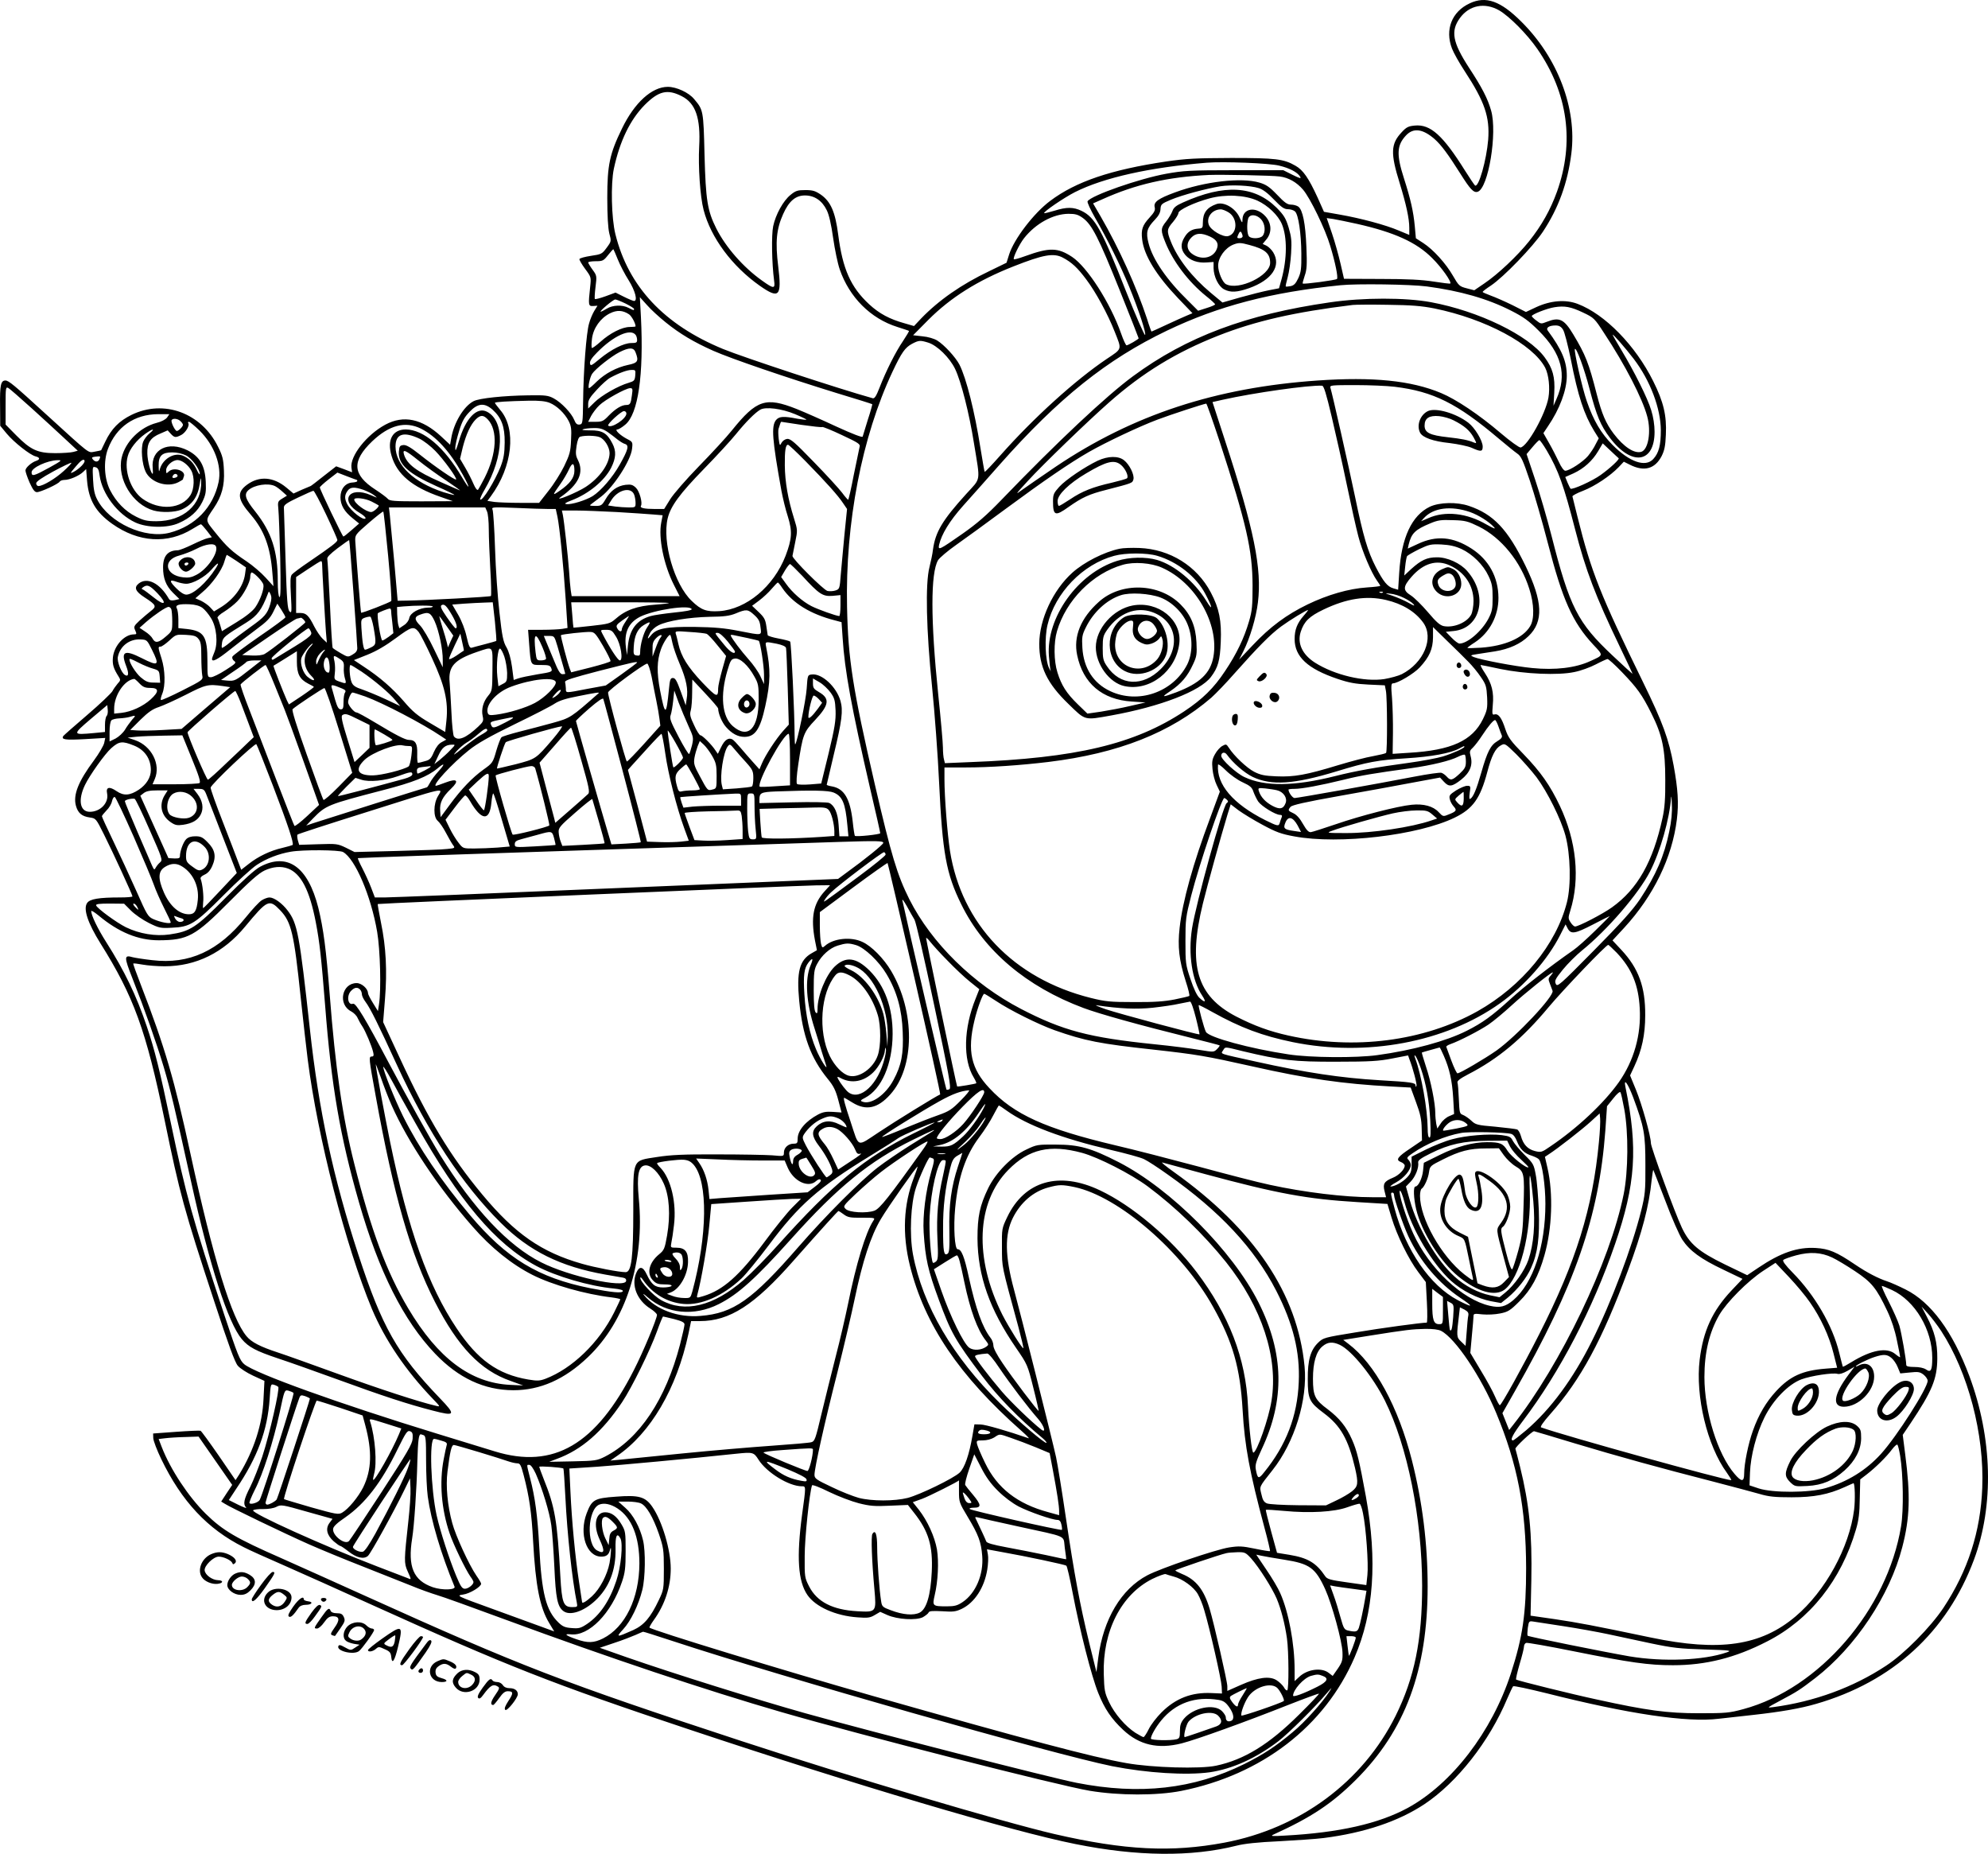 <?xml version="1.0" encoding="UTF-8"?>
<svg xmlns="http://www.w3.org/2000/svg" version="1.0" viewBox="0 0 1300.112 1212.092" preserveAspectRatio="xMidYMid meet">
  <g transform="translate(-73.349,1394.794) scale(0.1,-0.1)" fill="#000000" stroke="none">
    <path d="M10345 13926 c-117 -54 -163 -172 -116 -295 10 -27 48 -95 85 -151 129 -197 163 -297 152 -445 -11 -133 -62 -315 -86 -300 -4 3 -34 47 -66 98 -144 230 -226 304 -328 294 -42 -4 -55 -10 -87 -45 -70 -75 -73 -136 -12 -331 43 -141 63 -232 63 -293 l0 -46 -70 29 c-84 36 -248 80 -386 104 l-102 18 -42 94 c-58 126 -94 179 -144 207 -77 45 -131 51 -421 51 -228 -1 -294 -4 -425 -23 -362 -54 -590 -131 -759 -258 -107 -80 -236 -249 -268 -350 l-17 -54 -113 -55 c-183 -87 -331 -191 -445 -309 l-47 -50 -62 18 c-97 27 -165 63 -231 124 -121 112 -174 231 -203 457 -19 146 -48 214 -113 260 -37 25 -53 30 -102 30 -50 0 -63 -4 -96 -31 -48 -38 -98 -129 -114 -205 -12 -57 -9 -242 6 -356 8 -55 -2 -55 -80 1 -121 86 -236 217 -298 340 -58 116 -69 184 -77 481 -7 292 -8 294 -68 365 -35 43 -116 80 -172 80 -104 0 -218 -103 -300 -273 -80 -164 -96 -238 -96 -452 0 -119 5 -198 13 -232 14 -52 14 -53 -17 -95 -30 -41 -35 -43 -103 -53 -39 -6 -73 -15 -75 -21 -2 -5 15 -34 37 -64 40 -54 40 -54 33 -119 -13 -119 -12 -126 20 -124 l28 2 -21 -34 c-11 -18 -27 -55 -34 -82 -18 -60 -37 -311 -39 -508 -2 -144 -3 -150 -23 -153 -16 -2 -25 5 -35 30 -18 45 -85 115 -134 141 -35 19 -54 22 -165 20 -161 -2 -323 -19 -359 -38 -65 -33 -131 -144 -147 -246 l-7 -39 -58 54 c-125 116 -246 142 -366 77 -122 -66 -232 -206 -221 -282 3 -16 4 -29 4 -29 -1 0 -24 9 -52 20 l-52 19 -82 -64 c-45 -36 -83 -65 -85 -65 -1 0 -27 -11 -57 -24 l-55 -25 -48 40 c-84 69 -175 76 -254 19 -71 -52 -65 -96 24 -199 87 -102 127 -210 140 -381 l7 -85 -52 57 c-28 31 -83 78 -123 105 -96 64 -129 94 -203 186 -70 87 -70 78 -13 162 53 78 72 148 67 246 -3 73 -9 97 -38 155 -109 222 -355 313 -567 209 -81 -40 -131 -91 -171 -175 -15 -30 -27 -56 -27 -56 0 -1 -19 -5 -41 -9 -47 -7 -18 -30 -320 245 -209 191 -244 220 -265 220 -30 0 -37 -30 -35 -166 l1 -130 43 -52 c48 -57 152 -139 188 -148 29 -7 31 -20 5 -29 -31 -10 -71 -45 -71 -63 0 -9 12 -45 27 -79 21 -46 33 -63 48 -63 24 0 140 53 149 69 4 6 18 11 32 11 32 0 93 26 120 51 l21 20 6 -77 c11 -126 56 -204 164 -281 172 -122 363 -134 526 -33 27 17 51 30 55 30 4 -1 21 -20 39 -43 l32 -42 -27 -6 c-15 -3 -60 -22 -101 -42 -41 -20 -84 -37 -95 -37 -65 -1 -96 -37 -96 -112 0 -71 19 -120 64 -165 l43 -42 -30 -7 c-20 -4 -32 -2 -38 7 -60 105 -143 146 -199 101 -32 -26 -20 -52 39 -90 77 -50 81 -59 40 -90 -19 -15 -52 -43 -74 -63 -36 -34 -38 -39 -27 -63 10 -23 10 -26 -9 -26 -62 0 -129 -74 -137 -150 -4 -47 3 -72 38 -127 13 -20 12 -25 -7 -45 -11 -13 -27 -35 -34 -49 -8 -14 -81 -84 -164 -155 -82 -70 -153 -133 -157 -138 -16 -24 11 -28 139 -21 l135 8 -7 -33 c-4 -18 -34 -69 -67 -114 -102 -137 -137 -225 -118 -296 13 -48 39 -70 90 -77 41 -6 41 -6 94 -112 60 -120 186 -394 186 -404 0 -4 -35 -7 -79 -7 -141 0 -201 -10 -218 -37 -26 -39 5 -131 88 -264 217 -346 298 -568 419 -1154 100 -486 126 -582 327 -1193 89 -272 133 -393 152 -414 14 -17 59 -46 100 -65 l74 -34 -6 -117 c-7 -166 -63 -338 -159 -495 l-24 -37 -109 159 c-61 88 -114 161 -120 164 -5 2 -77 -1 -160 -7 l-150 -11 1 -31 c1 -17 24 -78 52 -136 133 -276 303 -458 539 -576 34 -18 153 -71 265 -120 112 -49 370 -165 573 -257 884 -400 1186 -519 2075 -815 1085 -362 2113 -667 2525 -749 406 -82 761 -85 1055 -11 50 13 142 23 280 29 113 6 243 15 290 21 267 34 490 109 660 222 214 143 423 409 540 688 18 41 35 78 39 82 4 5 103 -17 221 -46 534 -135 917 -192 1125 -166 50 6 151 17 225 25 180 20 307 42 410 72 500 144 857 470 1033 943 132 355 121 795 -30 1200 -109 291 -251 484 -418 567 -44 22 -98 46 -120 53 -58 19 -130 56 -210 110 -121 82 -171 103 -257 108 -119 7 -230 -31 -375 -129 l-73 -49 -147 71 c-172 84 -230 134 -280 239 -46 97 -203 526 -203 554 0 45 -58 251 -97 347 l-39 95 28 60 c49 105 71 206 71 334 1 185 -43 306 -156 427 l-58 62 77 83 c192 209 313 458 344 708 13 108 7 198 -21 352 -32 173 -70 279 -199 543 -282 577 -339 720 -430 1084 -17 69 -32 129 -33 133 -1 5 30 22 70 37 77 30 177 97 232 154 l34 36 38 -19 c94 -48 165 -29 209 55 19 38 25 67 28 141 6 125 -15 214 -83 350 -116 233 -315 437 -494 505 -79 30 -176 22 -270 -21 l-68 -32 -89 45 c-49 24 -113 52 -141 62 -29 11 -53 21 -53 24 0 4 24 22 53 41 84 56 276 255 341 353 102 154 162 319 186 512 37 293 -89 625 -327 861 -136 136 -232 170 -338 120z m193 -46 c68 -40 183 -156 250 -253 200 -290 243 -609 128 -932 -43 -119 -100 -221 -183 -325 -76 -95 -203 -215 -292 -275 l-66 -45 -50 13 c-47 12 -52 17 -89 81 -47 82 -130 173 -195 215 l-48 31 -7 78 c-9 96 -27 177 -71 314 -50 155 -47 216 13 280 48 52 110 44 187 -23 44 -39 89 -100 168 -225 66 -105 88 -128 114 -120 70 22 130 386 88 531 -22 78 -59 150 -145 281 -107 165 -121 239 -59 324 61 84 162 104 257 50z m-5346 -561 c91 -46 124 -144 114 -329 -7 -131 6 -327 29 -415 47 -181 186 -368 368 -496 126 -88 144 -70 120 126 -20 161 -12 245 32 343 38 85 81 122 143 122 62 0 112 -34 142 -96 15 -29 30 -95 42 -182 11 -76 30 -168 43 -205 63 -183 202 -322 377 -377 40 -13 75 -24 76 -26 2 -1 -16 -31 -39 -66 -48 -70 -111 -195 -154 -306 -21 -54 -32 -71 -44 -68 -216 60 -842 266 -979 322 -386 159 -619 408 -704 751 -26 104 -31 329 -10 428 39 181 107 321 202 417 91 91 148 105 242 57z m3907 -454 c70 -17 119 -43 137 -72 9 -15 -1 -12 -50 12 l-60 30 -321 0 c-288 0 -333 -3 -444 -23 -177 -32 -491 -142 -515 -180 -4 -6 19 -55 49 -108 79 -136 168 -316 222 -448 64 -156 114 -309 105 -318 -4 -4 -59 121 -122 279 -162 412 -205 489 -293 532 -54 26 -98 26 -178 1 -35 -10 -65 -18 -67 -16 -7 8 129 101 202 138 189 95 491 162 861 192 110 9 410 -3 474 -19z m4 -71 c56 -7 110 -37 152 -86 47 -55 146 -259 178 -368 33 -109 53 -207 44 -216 -7 -8 -219 -36 -224 -30 -2 1 4 24 13 51 14 39 16 73 11 189 -6 152 -24 242 -53 263 -10 7 -31 13 -48 13 -23 0 -42 13 -90 64 -50 52 -72 67 -116 80 -118 35 -357 8 -552 -64 -109 -40 -142 -63 -133 -97 5 -20 -3 -34 -34 -68 -46 -50 -56 -78 -48 -143 12 -104 93 -235 235 -384 l94 -98 -38 -16 c-22 -9 -81 -36 -133 -60 -51 -24 -95 -44 -97 -44 -1 0 -15 37 -29 83 -70 212 -183 461 -303 669 l-50 86 61 27 c217 98 427 146 697 159 82 3 412 -3 463 -10z m-138 -76 c27 -8 60 -33 100 -75 49 -51 67 -63 92 -63 17 0 38 -7 46 -15 22 -21 40 -143 41 -275 1 -98 -2 -122 -20 -161 -17 -36 -28 -47 -50 -52 -16 -3 -30 -4 -32 -2 -2 1 4 29 13 61 9 33 19 102 22 155 5 82 2 107 -16 169 -19 62 -31 81 -79 130 -146 144 -341 156 -612 34 -45 -20 -61 -33 -69 -56 -6 -16 -24 -47 -41 -68 -37 -46 -37 -59 -4 -140 50 -123 150 -255 264 -347 33 -26 60 -51 60 -55 0 -4 -25 -15 -55 -24 l-56 -18 -65 65 c-139 135 -232 270 -259 376 -19 72 -11 100 41 154 25 26 36 47 37 70 2 31 6 35 68 61 74 31 232 73 324 88 73 11 196 5 250 -12z m-8 -82 c69 -32 135 -95 160 -154 35 -85 34 -225 -2 -358 l-17 -61 -67 -13 c-36 -7 -119 -28 -184 -46 l-119 -34 -77 64 c-122 102 -217 224 -261 336 -27 68 -26 80 15 127 19 23 35 49 35 58 0 20 103 69 204 96 105 28 231 22 313 -15z m-1141 -114 c59 -44 102 -128 239 -469 69 -172 125 -315 125 -317 0 -6 -69 -46 -79 -46 -5 0 -21 35 -36 78 -70 199 -221 434 -320 500 -94 62 -148 63 -308 5 -38 -14 -71 -23 -73 -20 -8 8 36 99 67 138 76 96 190 158 290 159 46 0 63 -5 95 -28z m1793 -38 c243 -55 388 -120 491 -224 60 -59 128 -155 118 -166 -3 -2 -52 4 -109 13 -75 12 -171 17 -345 17 l-241 1 -22 96 c-12 53 -37 143 -56 199 l-35 102 43 -6 c23 -4 93 -18 156 -32z m-4835 -233 c14 -35 46 -97 71 -136 43 -69 60 -135 35 -135 -5 0 -35 12 -65 27 l-56 28 -65 -24 c-36 -13 -67 -21 -70 -18 -3 2 -1 38 4 78 9 72 9 75 -19 113 -16 22 -29 44 -29 48 0 4 22 8 49 8 46 0 52 3 81 40 18 23 34 40 35 38 2 -2 15 -32 29 -67z m2909 13 c59 -31 97 -66 155 -144 60 -79 141 -227 185 -340 48 -121 51 -110 -52 -179 -205 -138 -477 -384 -694 -629 -55 -62 -101 -111 -104 -109 -2 2 -14 73 -28 158 -37 235 -92 455 -137 543 -25 48 -99 129 -146 158 -20 12 -60 24 -96 27 l-61 7 100 101 c145 145 320 256 556 349 195 77 262 89 322 58z m2382 -189 c218 -29 397 -80 550 -158 81 -41 116 -66 181 -131 151 -150 187 -289 116 -448 l-19 -43 5 86 c6 102 -10 159 -63 231 -106 144 -431 302 -743 360 -166 31 -445 31 -662 -1 -547 -79 -937 -225 -1287 -483 -173 -127 -495 -429 -860 -808 -98 -102 -161 -156 -255 -222 -152 -106 -161 -111 -153 -72 16 69 68 155 157 255 51 57 159 178 239 269 386 436 702 688 1094 876 338 162 680 251 1135 297 106 11 459 6 565 -8z m-4979 -234 c94 -76 185 -130 313 -187 118 -52 478 -175 806 -276 127 -38 231 -71 233 -73 1 -1 -11 -47 -29 -101 -17 -54 -32 -104 -34 -111 -2 -7 -65 17 -172 66 -92 43 -210 95 -260 115 -202 80 -261 61 -423 -140 -35 -44 -132 -149 -215 -234 -84 -86 -168 -183 -189 -217 l-39 -63 -63 0 c-67 0 -97 7 -89 20 12 19 -9 95 -32 118 -21 20 -32 24 -68 20 -55 -7 -98 -37 -131 -94 -24 -41 -29 -44 -67 -44 -42 1 -42 1 -19 18 12 9 38 29 57 43 81 62 194 236 202 313 5 43 4 45 -33 64 -46 24 -85 62 -63 62 8 0 31 14 51 31 85 69 122 326 103 704 l-7 130 47 -52 c25 -29 80 -79 121 -112z m-261 122 c30 -15 55 -31 55 -35 0 -11 -3 -10 -36 7 -40 21 -103 19 -142 -5 -18 -11 -36 -20 -40 -20 -12 1 82 80 95 80 7 0 37 -12 68 -27z m5290 -32 c333 -68 644 -234 724 -388 23 -46 32 -130 21 -195 -19 -107 -136 -317 -182 -326 -8 -2 -67 40 -129 93 -144 123 -293 222 -391 263 -196 82 -445 107 -808 82 -665 -46 -1207 -224 -1710 -562 -96 -65 -197 -135 -225 -155 -45 -34 -40 -27 40 60 95 104 393 392 533 515 220 194 438 327 712 435 244 96 497 154 880 201 19 2 123 3 230 1 154 -2 218 -7 305 -24z m972 -27 c70 -33 75 -38 137 -134 137 -207 251 -428 282 -545 27 -99 7 -216 -38 -231 -46 -14 -115 31 -182 119 -51 68 -77 129 -110 257 -53 207 -73 257 -154 392 -60 100 -91 114 -172 82 -38 -15 -40 -15 -69 8 -17 12 -30 26 -30 29 -1 11 101 51 148 58 67 11 108 3 188 -35z m-6240 -11 c17 -11 43 -59 43 -79 0 -2 -17 -4 -38 -4 -50 0 -129 -40 -192 -97 -28 -25 -53 -43 -56 -40 -3 3 -3 30 1 61 9 69 55 134 117 165 46 23 84 21 125 -6z m6108 -100 c10 -14 32 -101 51 -193 47 -242 87 -362 153 -470 l30 -48 -20 -38 c-10 -22 -33 -56 -50 -77 -32 -38 -121 -97 -149 -97 -9 0 -27 24 -42 58 -15 31 -43 87 -64 123 l-37 65 30 45 c76 111 123 236 123 329 0 95 -32 171 -125 297 -13 18 10 33 51 33 23 0 36 -7 49 -27z m-6063 -37 c4 -6 8 -20 8 -31 0 -17 -6 -20 -38 -20 -49 0 -132 -42 -207 -104 -54 -45 -60 -48 -63 -29 -3 14 12 37 45 70 108 111 223 163 255 114z m6526 -155 c108 -142 176 -323 177 -466 0 -99 -13 -149 -50 -189 -51 -55 -155 -19 -266 93 -75 76 -124 158 -168 285 -30 85 -86 334 -78 342 10 11 61 -127 96 -262 46 -176 72 -238 134 -320 141 -186 291 -165 291 41 0 44 -8 97 -22 141 -24 80 -110 251 -195 393 -31 52 -57 97 -57 100 1 8 86 -90 138 -158z m-4615 107 c59 -18 141 -98 177 -173 39 -82 92 -289 123 -485 42 -259 48 -223 -50 -331 -157 -173 -202 -249 -218 -364 -3 -28 -14 -79 -23 -115 -28 -109 -21 -412 17 -783 17 -169 38 -450 46 -625 22 -463 46 -596 145 -797 148 -303 427 -539 800 -678 101 -38 371 -113 690 -192 107 -27 197 -50 199 -52 3 -2 -5 -13 -16 -24 -21 -21 -22 -21 -114 -6 -52 9 -184 26 -294 37 -431 44 -602 90 -874 231 -312 162 -585 430 -730 716 -80 160 -118 286 -226 751 -145 629 -175 816 -182 1162 -12 548 97 1112 297 1537 60 127 82 158 128 183 44 23 53 24 105 8z m-1913 -64 c22 -57 15 -69 -49 -82 -75 -16 -149 -55 -205 -109 -24 -24 -46 -43 -50 -43 -10 0 5 72 20 94 22 33 128 116 178 141 65 33 94 32 106 -1z m-2 -150 c-3 -34 -7 -38 -43 -49 -67 -19 -179 -83 -223 -127 l-42 -41 0 31 c0 24 13 45 57 92 31 34 70 69 87 78 57 31 111 51 139 51 26 1 28 -1 25 -35z m4554 -269 c26 -110 71 -310 99 -445 28 -135 62 -288 76 -340 25 -96 84 -236 122 -289 12 -16 21 -31 21 -34 0 -2 -39 -7 -87 -10 -120 -8 -257 -48 -388 -111 -138 -67 -245 -146 -359 -267 l-89 -94 27 53 c44 87 84 221 96 321 27 220 -25 478 -215 1058 l-82 252 66 15 c205 46 568 97 651 92 11 -1 27 -53 62 -201z m413 194 c252 -31 407 -108 680 -339 50 -42 104 -86 120 -97 27 -18 38 -44 83 -177 29 -86 82 -270 118 -409 96 -372 162 -519 297 -664 68 -72 68 -68 -18 -107 -96 -45 -231 -61 -381 -46 -115 11 -338 54 -383 72 -25 11 -23 12 29 20 30 5 80 12 110 17 93 15 168 49 220 100 99 95 93 226 -20 459 -116 239 -210 338 -370 392 -79 27 -192 24 -255 -5 -119 -57 -187 -203 -201 -432 l-7 -111 -31 9 c-39 11 -65 43 -115 139 -53 103 -82 200 -136 461 -43 205 -148 670 -161 712 -5 16 7 17 163 17 92 0 209 -5 258 -11z m-8915 -140 c74 -67 173 -158 218 -200 l84 -78 -29 -8 c-15 -4 -68 -8 -118 -8 -115 0 -161 21 -256 117 l-69 70 0 124 c0 116 1 124 18 115 9 -5 78 -65 152 -132z m3926 85 c-7 -56 -12 -64 -37 -64 -30 0 -70 -24 -114 -69 -35 -37 -44 -41 -87 -41 l-48 0 19 38 c11 20 35 52 54 70 38 37 172 111 201 112 17 0 18 -5 12 -46z m-538 -50 c47 -19 98 -68 124 -118 17 -33 20 -54 16 -125 -3 -76 -9 -96 -45 -171 -23 -47 -69 -120 -103 -162 l-61 -78 -123 0 c-68 0 -144 3 -169 6 l-46 7 23 31 c141 192 168 439 61 563 -19 23 -35 44 -35 47 0 6 84 11 223 14 69 1 108 -3 135 -14z m4381 -251 c176 -539 215 -711 216 -943 0 -132 -3 -167 -23 -234 -32 -110 -81 -213 -157 -326 -73 -111 -148 -184 -267 -263 -325 -215 -708 -306 -1399 -332 l-166 -7 -6 24 c-4 13 -7 48 -7 78 0 30 -14 188 -31 350 -50 484 -50 790 -1 875 10 16 63 61 117 99 55 39 202 145 327 238 248 183 419 300 543 371 114 65 332 168 450 212 85 32 296 101 317 104 3 1 42 -110 87 -246z m-4755 207 c59 -53 81 -111 80 -215 -1 -72 -6 -104 -27 -159 -37 -93 -119 -227 -133 -214 -3 4 10 33 29 65 127 217 134 448 15 509 -66 34 -140 -43 -184 -194 -17 -57 -23 -69 -23 -45 -1 18 11 68 25 113 19 63 35 91 68 125 54 57 97 61 150 15z m1979 -30 c43 -18 76 -34 74 -36 -2 -2 -28 1 -58 6 -92 18 -120 16 -141 -9 -31 -40 -25 -125 36 -463 9 -47 27 -123 42 -168 30 -97 27 -145 -15 -256 -78 -201 -256 -350 -434 -362 -84 -5 -118 7 -180 67 -113 107 -194 386 -157 540 19 79 78 160 239 325 81 83 175 185 208 226 64 79 124 139 158 159 35 21 142 7 228 -29z m-1103 4 c0 -34 -98 -99 -119 -79 -9 9 85 95 103 95 9 0 16 -7 16 -16z m-3004 -26 c-10 -13 -36 -27 -68 -35 -109 -28 -205 -124 -229 -228 -31 -138 71 -306 209 -345 54 -15 137 -12 180 5 71 30 109 83 122 170 6 43 8 45 9 14 5 -151 -117 -259 -293 -259 -61 0 -83 5 -133 30 -71 35 -130 96 -169 172 -39 75 -45 190 -15 270 55 145 173 227 329 228 l73 0 -15 -22z m2098 -13 c66 -71 58 -223 -20 -379 -20 -39 -40 -75 -44 -80 -6 -6 -18 10 -30 38 -11 26 -35 74 -54 106 l-34 58 18 76 c22 85 51 148 85 182 31 30 50 30 79 -1z m-2010 -11 c9 -8 16 -19 16 -24 0 -11 -29 -40 -40 -40 -12 0 -41 60 -34 71 8 14 41 10 58 -7z m124 -61 c98 -97 147 -230 125 -337 -35 -165 -152 -287 -319 -331 -162 -43 -396 64 -475 217 -17 32 -24 66 -27 130 -4 83 -4 87 16 81 16 -4 22 -16 27 -55 17 -120 117 -252 233 -306 77 -36 211 -38 285 -4 75 33 123 77 153 137 23 48 26 64 23 133 -5 105 -39 164 -118 205 -127 64 -241 7 -229 -115 2 -21 2 -38 0 -38 -12 0 -34 84 -35 132 -2 71 20 105 87 132 l46 20 20 -22 c24 -26 32 -27 69 -8 28 15 56 61 46 77 -4 5 -2 9 4 9 6 0 37 -26 69 -57z m3937 37 c71 -10 132 -17 136 -14 4 2 62 -21 129 -53 107 -50 121 -59 115 -77 -3 -12 -20 -94 -38 -183 -17 -90 -34 -163 -37 -163 -3 1 -21 21 -40 47 -19 25 -102 116 -184 200 -125 129 -153 154 -175 151 -15 -2 -30 -13 -37 -26 -10 -21 -12 -19 -18 26 -3 27 -4 57 -1 66 3 9 7 23 10 31 2 8 6 15 8 15 2 0 62 -9 132 -20z m-2488 -25 c99 -50 190 -150 273 -301 52 -94 48 -107 -5 -17 -116 197 -251 312 -368 313 -86 0 -124 -68 -93 -172 35 -121 135 -205 321 -269 l80 -28 -206 -1 c-181 0 -208 2 -220 17 -8 9 -44 36 -81 60 -150 97 -156 186 -20 316 112 106 216 133 319 82z m1219 -21 c21 -15 51 -37 66 -50 16 -12 37 -26 49 -29 28 -9 20 -38 -34 -134 -47 -84 -123 -172 -178 -207 -44 -27 -140 -57 -171 -52 -17 2 -8 9 35 25 111 43 213 127 257 212 32 64 35 109 8 160 -35 68 -66 86 -146 85 -39 0 -58 3 -46 7 10 4 42 8 70 8 40 1 60 -5 90 -25z m-2994 -9 c-16 -13 -35 -38 -42 -55 -17 -41 -8 -147 16 -197 35 -71 142 -105 214 -68 17 9 30 17 30 19 0 3 3 11 6 19 14 38 -68 64 -100 31 -15 -14 -16 -13 -16 10 0 29 42 66 75 66 28 0 71 -33 90 -70 22 -42 19 -118 -5 -158 -57 -93 -204 -105 -316 -24 -76 56 -121 184 -95 277 12 47 58 106 114 146 49 35 70 38 29 4z m1766 -36 c26 -13 72 -48 102 -79 55 -56 144 -179 136 -187 -6 -7 -137 83 -235 161 -63 50 -91 66 -110 64 -23 -3 -26 -8 -29 -43 -6 -82 61 -143 246 -226 66 -29 119 -55 117 -57 -2 -2 -34 6 -72 18 -194 64 -312 176 -313 298 0 84 53 101 158 51z m1176 11 c33 -12 66 -66 66 -105 -1 -70 -63 -159 -155 -220 -56 -37 -214 -102 -165 -67 118 82 154 160 113 242 -15 29 -16 45 -9 92 6 38 14 59 25 61 31 9 100 7 125 -3z m6195 -88 c77 -131 112 -231 185 -514 70 -271 133 -436 292 -767 46 -96 84 -176 84 -178 0 -3 -59 51 -131 119 -228 214 -280 316 -399 783 -28 110 -76 275 -107 367 l-56 167 38 45 c21 25 41 46 46 46 4 0 26 -31 48 -68z m470 -50 c9 -5 -55 -65 -118 -110 -54 -39 -187 -99 -197 -89 -2 2 -10 19 -19 39 l-15 37 54 24 c67 31 123 81 161 145 l30 51 50 -47 c27 -26 52 -48 54 -50z m-5318 -19 c136 -139 214 -226 246 -275 l26 -38 -17 -168 c-9 -92 -19 -209 -24 -261 -7 -92 -8 -95 -35 -104 -15 -5 -39 -6 -52 -3 -27 7 -231 211 -229 229 1 7 9 47 18 90 16 78 16 79 -8 156 -39 124 -59 238 -60 346 -1 97 5 135 21 135 5 0 56 -48 114 -107z m-2532 5 c42 -34 123 -93 181 -131 58 -39 98 -68 90 -65 -8 3 -64 27 -124 54 -160 70 -222 117 -241 182 -10 36 11 27 94 -40z m-1519 32 c38 -19 90 -90 90 -121 0 -8 -9 4 -19 26 -21 47 -54 79 -95 95 -55 20 -126 -22 -146 -86 -7 -26 -8 -24 -9 19 -1 65 22 87 89 87 31 0 66 -8 90 -20z m-566 -24 c-8 -20 -28 -21 -43 -2 -10 12 -7 15 16 18 35 4 35 4 27 -16z m-115 -42 c-13 -14 -37 -33 -53 -41 -27 -14 -26 -11 14 36 29 35 47 48 54 41 6 -6 2 -18 -15 -36z m-214 -14 c-100 -55 -115 -59 -115 -30 0 30 104 78 170 79 32 1 28 -3 -55 -49z m96 -21 c-53 -49 -136 -99 -166 -99 -8 0 -15 8 -15 18 0 11 36 36 113 78 61 33 114 58 117 56 3 -2 -19 -26 -49 -53z m3339 1 c0 -45 -29 -85 -98 -132 -48 -33 -48 -31 8 48 20 28 44 70 54 92 22 49 36 46 36 -8z m-1423 -60 c2 0 3 -3 3 -7 0 -5 -15 -9 -33 -10 -45 -3 -77 -42 -77 -96 0 -51 25 -94 80 -138 l42 -34 -48 -42 c-27 -24 -51 -43 -55 -43 -6 0 -154 308 -154 321 0 4 26 28 58 53 l57 44 62 -24 c34 -13 63 -24 65 -24z m-1173 31 c3 -5 -1 -12 -10 -15 -20 -8 -29 -1 -19 13 8 13 22 14 29 2z m639 -72 c12 -6 34 -23 49 -37 l28 -25 -31 -19 c-29 -18 -30 -21 -25 -71 3 -28 8 -171 12 -316 4 -190 3 -262 -5 -257 -7 5 -11 45 -11 106 0 194 -40 318 -147 453 -66 82 -75 113 -45 140 39 35 130 49 175 26z m578 -24 c24 -9 55 -24 69 -35 25 -20 25 -20 -20 0 -146 64 -210 -37 -74 -116 24 -14 41 -30 38 -35 -11 -19 -96 47 -120 93 -18 35 -18 58 2 86 18 26 44 28 105 7z m1770 -32 c5 -13 9 -38 9 -54 0 -28 -2 -29 -44 -29 -24 0 -64 3 -89 6 l-47 7 18 29 c42 73 132 97 153 41z m-2015 -129 c41 -86 74 -161 74 -167 -1 -13 -37 -41 -185 -142 -55 -37 -106 -75 -113 -84 -10 -12 -11 -45 -6 -136 6 -108 5 -119 -9 -105 -13 13 -18 68 -26 337 -6 177 -11 332 -11 343 0 17 19 30 93 65 50 24 96 44 100 44 5 1 42 -69 83 -155z m297 85 c23 -12 44 -23 46 -25 8 -7 -32 -44 -48 -44 -33 0 -111 58 -111 82 0 16 72 8 113 -13z m755 -64 c7 -14 12 -67 12 -118 0 -51 5 -168 10 -261 6 -93 7 -172 4 -175 -5 -6 -422 -28 -549 -30 l-61 -1 -22 253 c-13 138 -26 276 -29 305 l-6 52 315 0 315 0 11 -25z m399 15 l51 0 11 -50 c14 -67 39 -314 54 -542 l12 -186 -35 -6 c-19 -3 -77 -6 -129 -6 l-94 0 7 -92 c11 -144 8 -138 77 -138 53 0 61 -3 68 -22 8 -22 5 -24 -90 -39 -53 -9 -111 -21 -127 -27 l-29 -10 -11 85 c-8 57 -20 99 -36 128 -21 35 -29 71 -46 226 -12 101 -25 290 -29 419 -4 129 -12 244 -16 254 -8 19 -3 19 151 13 87 -4 182 -7 211 -7z m6030 -20 c54 -19 125 -63 157 -99 14 -15 -2 -9 -50 18 -128 75 -271 90 -380 41 l-47 -20 19 21 c61 67 176 82 301 39z m-7075 -288 c15 -158 24 -290 20 -294 -11 -10 -192 -81 -197 -76 -3 3 -29 327 -38 466 -2 42 -1 44 88 121 50 43 92 76 95 74 3 -3 17 -134 32 -291z m1495 288 c98 -6 205 -13 239 -16 l61 -5 -9 -47 c-20 -99 16 -276 82 -407 l38 -75 -353 0 -353 0 -6 38 c-3 20 -8 78 -11 127 -7 97 -32 323 -41 368 l-6 27 91 0 c50 0 170 -5 268 -10z m5638 -95 c147 -73 274 -229 330 -408 32 -99 34 -198 5 -244 -46 -77 -166 -129 -322 -140 -48 -3 -88 -4 -88 -1 0 2 22 19 49 36 96 63 155 174 154 292 -1 135 -63 248 -176 321 -121 78 -230 88 -352 30 l-65 -30 6 27 c18 73 42 97 141 138 50 21 71 24 148 21 81 -2 98 -7 170 -42z m-7360 -431 c14 -186 25 -350 25 -364 0 -17 -9 -30 -31 -42 -30 -18 -31 -17 -77 9 -26 15 -50 31 -53 35 -3 5 -11 133 -18 286 -7 152 -15 285 -17 294 -4 12 17 33 68 72 40 30 74 54 75 52 2 -1 14 -155 28 -342z m-899 301 c17 -42 -58 -150 -129 -186 -30 -16 -52 -20 -85 -16 -120 13 -137 115 -25 143 29 8 79 27 110 43 63 33 120 40 129 16z m8146 -17 c72 -34 142 -103 176 -176 23 -48 27 -71 27 -142 0 -73 -4 -92 -28 -138 -43 -81 -137 -162 -189 -162 -8 0 -31 17 -52 39 l-37 38 50 5 c179 17 229 234 90 392 -45 52 -131 91 -199 90 -64 0 -103 -18 -168 -77 l-45 -42 6 57 c3 32 9 63 12 69 4 6 39 26 79 46 65 31 77 34 146 31 55 -3 90 -11 132 -30z m-8010 -79 l60 -41 -6 -44 c-11 -82 -75 -168 -167 -222 l-36 -22 -24 26 c-13 15 -41 34 -61 44 l-37 16 45 39 c62 51 128 143 144 199 7 25 15 46 17 46 2 0 31 -19 65 -41z m558 -19 c0 -29 19 -365 25 -444 l6 -70 -27 25 c-14 13 -39 49 -55 80 -36 72 -53 89 -90 89 l-29 0 0 118 0 117 78 52 c42 28 80 52 85 52 4 1 7 -8 7 -19z m-695 -27 c-60 -95 -148 -173 -193 -173 -15 0 -39 15 -63 39 -50 49 -50 63 -1 45 20 -7 48 -13 62 -13 43 -1 124 44 166 92 42 49 57 54 29 10z m8070 18 c97 -44 155 -131 155 -233 0 -33 -7 -72 -15 -88 -27 -52 -113 -88 -179 -76 -25 5 -49 26 -104 91 -40 47 -90 96 -112 110 -53 33 -52 57 5 122 77 88 164 114 250 74z m-4235 -68 c110 -120 134 -136 198 -131 l52 5 0 -69 c0 -37 -4 -68 -8 -68 -18 0 -139 43 -182 65 -57 29 -126 89 -166 146 l-32 44 25 43 c14 23 29 42 33 42 4 0 40 -35 80 -77z m-3524 -58 c6 -26 -20 -100 -53 -148 -17 -24 -61 -60 -122 -97 l-96 -59 -11 38 c-6 21 -14 43 -18 49 -3 6 16 24 43 40 27 17 66 47 86 68 39 39 85 125 85 160 0 11 3 24 7 28 9 9 73 -54 79 -79z m3393 -21 c68 -100 185 -172 347 -213 l41 -11 7 -102 c13 -213 59 -461 180 -986 37 -156 66 -287 66 -292 0 -8 -158 -25 -166 -17 -2 2 -9 44 -14 93 -17 150 -55 215 -135 230 -19 3 -35 8 -35 11 0 2 21 91 46 196 54 223 62 289 44 352 -26 92 -122 181 -187 173 -28 -3 -28 -4 -34 -93 -5 -76 -62 -351 -75 -364 -2 -2 -4 24 -4 58 0 141 -22 607 -29 614 -4 4 -38 13 -76 20 -38 7 -70 17 -71 22 -1 6 -5 33 -9 60 -6 42 -14 57 -50 91 l-43 41 47 35 c25 19 62 53 81 76 19 22 37 41 40 41 3 1 16 -15 29 -35z m-4086 -35 c67 -70 49 -87 -26 -26 -30 24 -61 47 -68 50 -12 4 -11 7 1 16 27 19 43 12 93 -40z m738 -71 c-19 -64 -37 -84 -130 -150 -47 -34 -108 -79 -134 -101 -26 -22 -50 -37 -52 -35 -3 3 -2 19 1 37 7 33 15 40 161 130 70 44 98 82 138 186 7 19 7 19 18 -3 7 -16 7 -34 -2 -64z m7276 76 c-3 -3 -12 -4 -19 -1 -8 3 -5 6 6 6 11 1 17 -2 13 -5z m137 -35 c26 -12 54 -31 63 -41 12 -14 4 -12 -31 8 -26 15 -73 35 -104 46 -56 18 -56 19 -15 14 23 -2 62 -14 87 -27z m-116 -14 c107 -25 191 -76 243 -148 72 -100 4 -263 -140 -337 -22 -11 -74 -25 -114 -32 -131 -20 -326 26 -455 108 -82 53 -116 126 -92 201 22 68 56 101 148 145 152 73 282 93 410 63z m-5828 -140 c7 -69 11 -127 9 -128 -2 -1 -35 -11 -74 -21 -38 -10 -77 -20 -86 -23 -13 -4 -20 10 -34 72 -10 46 -32 103 -55 143 l-39 67 77 6 c42 3 102 6 133 7 l55 2 14 -125z m1139 120 c-3 -2 -41 -7 -85 -10 -127 -9 -199 -35 -268 -96 -32 -28 -45 -31 -153 -43 -65 -7 -119 -13 -119 -12 -1 1 -5 38 -8 84 l-7 82 322 0 c177 0 320 -2 318 -5z m-3051 -32 c15 -11 40 -41 55 -66 37 -58 47 -163 23 -222 -9 -21 -16 -41 -16 -46 0 -23 37 -3 117 61 49 39 126 98 173 133 68 50 90 72 111 115 l26 53 27 -41 c14 -22 26 -43 26 -48 0 -5 -77 -62 -171 -126 -94 -65 -173 -124 -176 -132 -3 -8 2 -21 12 -28 16 -11 10 -17 -56 -59 -40 -26 -83 -47 -96 -47 -23 0 -23 2 -23 105 0 162 -22 197 -132 210 l-58 6 0 57 c0 31 -5 64 -10 72 -13 22 13 30 83 27 38 -2 66 -10 85 -24z m1632 -48 c29 -50 38 -85 23 -85 -5 1 -30 33 -57 72 -37 54 -45 72 -35 79 18 11 33 -4 69 -66z m-127 58 c3 -5 -11 -8 -31 -8 -56 -1 -116 -34 -122 -68 -3 -16 -17 -36 -35 -47 l-30 -20 -7 23 c-3 12 -6 43 -7 69 l-1 47 43 4 c81 7 186 7 190 0z m-1709 -19 c3 -9 6 -44 6 -79 0 -62 -1 -64 -42 -99 -48 -42 -70 -45 -87 -13 -6 12 -28 33 -49 46 l-36 24 44 39 c56 48 130 98 146 98 6 0 15 -7 18 -16z m3403 1 c2 -7 -43 -15 -114 -22 -65 -7 -134 -17 -154 -23 -92 -26 -138 -87 -149 -194 l-6 -61 -7 50 c-13 97 16 161 92 200 92 46 327 81 338 50z m-1966 -7 c0 -7 3 -44 8 -81 l7 -69 -31 -24 c-18 -13 -36 -24 -41 -24 -11 0 -38 169 -29 179 7 6 64 29 78 30 4 1 7 -5 8 -11z m2375 -31 c29 -26 37 -42 41 -80 7 -56 16 -55 -143 -24 -91 18 -158 24 -288 26 -188 2 -250 -10 -286 -56 -24 -31 -26 -23 -5 17 9 17 33 39 54 49 57 30 202 53 336 56 95 1 130 6 170 22 69 29 80 28 121 -10z m3594 -4 c-43 -49 -60 -92 -60 -153 0 -116 85 -195 281 -261 74 -25 117 -33 201 -37 l108 -5 7 -36 c9 -45 10 -397 1 -406 -4 -4 -42 -13 -85 -21 -43 -7 -145 -34 -228 -59 -210 -64 -288 -78 -404 -73 -78 3 -105 9 -146 30 -48 25 -132 104 -166 158 -15 23 -18 24 -41 11 -14 -7 -36 -31 -48 -53 -19 -33 -22 -50 -17 -99 3 -32 15 -79 27 -103 l21 -44 -64 -174 c-111 -296 -180 -544 -199 -716 -14 -123 -4 -212 40 -350 17 -51 27 -94 23 -96 -4 -3 -47 -13 -96 -23 -67 -13 -135 -18 -265 -17 -156 0 -186 3 -283 27 -505 126 -845 482 -921 962 -17 113 -36 351 -36 468 l0 77 138 0 c157 0 360 14 542 36 458 56 799 191 1065 420 29 26 97 96 151 158 154 173 233 254 306 308 56 41 164 107 177 108 1 0 -11 -17 -29 -37z m-5684 -37 c28 -62 54 -186 53 -254 l0 -47 -58 120 c-31 66 -72 134 -89 152 -39 39 -40 58 -4 71 58 22 71 16 98 -42z m-399 -42 c18 -104 17 -112 -17 -129 -16 -8 -33 -15 -39 -15 -10 0 -18 45 -24 142 -3 54 -2 58 22 67 14 5 30 8 36 7 5 -1 15 -34 22 -72z m476 12 l45 -64 -18 -38 -17 -39 -7 30 c-4 17 -17 63 -30 103 -12 39 -21 72 -20 72 1 0 23 -29 47 -64z m1172 28 c-14 -20 -25 -43 -25 -50 0 -21 -18 -17 -30 6 -9 17 -5 24 31 50 23 16 43 30 45 30 2 0 -8 -16 -21 -36z m-2107 14 c7 -7 12 -15 12 -19 0 -8 -232 -189 -266 -207 -14 -8 -48 -12 -85 -10 l-62 3 169 116 c93 64 178 119 189 122 11 2 22 5 26 6 3 0 10 -4 17 -11z m2247 -53 c-23 -35 -45 -112 -45 -161 0 -21 -4 -25 -22 -22 -21 3 -23 8 -20 57 4 72 24 116 64 141 46 28 51 25 23 -15z m-1493 -30 c9 -11 49 -88 87 -171 83 -179 107 -281 94 -407 l-8 -75 -100 59 c-82 48 -113 74 -171 142 -75 86 -156 157 -263 227 l-63 42 88 35 c60 24 121 60 187 109 103 76 116 80 149 39z m6865 -195 c25 -25 61 -69 81 -99 34 -49 37 -62 41 -133 3 -72 0 -85 -28 -143 -69 -140 -206 -203 -483 -219 l-107 -7 2 133 c1 73 -2 177 -6 231 -7 80 -6 97 6 97 31 0 137 63 175 104 64 69 86 120 87 197 l0 67 94 -92 c52 -50 114 -111 138 -136z m-7570 197 c11 -24 -7 -37 -244 -180 -8 -5 -13 -3 -13 7 0 13 225 195 241 196 3 0 11 -10 16 -23z m1994 -30 c33 -51 49 -157 26 -157 -13 0 -65 80 -116 178 -11 21 -10 22 26 22 34 0 41 -5 64 -43z m-84 -62 c28 -49 51 -94 49 -100 -1 -5 -60 -23 -130 -41 l-127 -32 -9 23 c-16 42 -62 217 -58 220 6 6 159 23 193 21 26 -1 35 -11 82 -91z m677 79 c9 -3 41 -37 72 -76 l56 -69 -26 -92 c-14 -51 -26 -104 -26 -119 0 -64 -9 -61 -104 38 -95 101 -138 170 -156 251 -6 26 -13 57 -17 67 -5 18 -1 19 90 12 53 -3 103 -9 111 -12z m139 -51 c26 -32 47 -61 47 -65 0 -22 -33 -2 -67 40 -70 85 -68 82 -46 82 12 0 38 -23 66 -57z m-3462 18 c16 -19 19 -40 19 -116 0 -51 3 -106 6 -122 6 -30 5 -31 -129 -99 -75 -38 -138 -66 -141 -63 -4 3 1 22 9 42 21 51 19 153 -5 229 -24 75 -24 78 -6 78 7 0 33 18 57 40 43 40 45 40 108 37 52 -3 67 -7 82 -26z m1736 -77 c-1 0 -23 -15 -49 -33 -27 -18 -48 -27 -48 -21 0 6 17 46 37 88 l37 77 12 -55 c7 -30 12 -55 11 -56z m1284 82 c-6 -7 -20 -38 -30 -67 l-20 -54 0 48 c-1 39 4 53 25 74 25 25 47 25 25 -1z m80 -32 c5 -25 26 -87 48 -138 43 -101 56 -167 45 -229 l-6 -41 -32 89 c-26 72 -36 90 -52 90 -16 0 -20 -10 -26 -75 -17 -175 -25 -176 -58 -5 -22 117 -21 192 6 268 15 43 53 101 61 93 3 -3 9 -26 14 -52z m492 32 c37 -8 70 -16 73 -18 10 -11 34 -164 34 -221 l0 -62 -24 52 c-13 28 -48 78 -78 111 -47 53 -107 132 -116 155 -2 4 7 5 20 2 12 -3 54 -11 91 -19z m-1342 -60 c16 -37 26 -72 23 -77 -3 -5 -18 -9 -33 -9 -27 0 -29 3 -35 53 -15 128 0 139 45 33z m98 7 c39 -136 51 -177 51 -180 0 -2 -8 -3 -19 -3 -14 0 -28 23 -56 93 -21 50 -45 107 -52 125 l-13 32 34 0 c35 0 35 -1 55 -67z m-2652 -23 c52 -104 44 -111 -67 -55 -112 57 -138 44 -102 -50 20 -51 17 -75 -8 -60 -23 14 -52 88 -46 117 14 72 77 120 151 115 39 -2 41 -4 72 -67z m4086 39 c37 -8 58 -17 61 -28 2 -9 7 -125 11 -259 l7 -242 -37 -41 c-45 -50 -117 -160 -139 -213 l-16 -38 -44 49 c-24 27 -61 69 -81 93 -21 25 -44 49 -51 53 -26 15 -52 -3 -74 -49 l-22 -45 -16 23 c-24 37 -85 98 -97 98 -7 0 -26 30 -42 66 -26 54 -30 71 -22 97 5 18 9 70 9 117 l1 85 84 -90 c46 -49 85 -94 85 -100 1 -34 25 -91 52 -121 38 -43 77 -64 120 -64 69 0 103 49 136 200 35 159 36 240 6 388 -7 36 -8 36 69 21z m-3051 -21 c-51 -55 -48 -134 8 -190 33 -32 15 -38 -23 -7 -31 23 -52 86 -43 123 6 24 61 96 74 96 3 0 -4 -10 -16 -22z m1192 -147 c-1 -135 -2 -141 -27 -171 -33 -39 -47 -89 -37 -134 7 -31 4 -38 -29 -69 -80 -75 -133 -97 -159 -64 -5 6 -13 75 -16 152 -4 77 -9 168 -12 201 -10 104 30 148 178 199 111 37 103 46 102 -114z m78 83 c9 -27 17 -75 18 -106 0 -53 -2 -59 -29 -72 l-28 -15 -7 62 c-8 77 3 189 18 184 6 -2 19 -26 28 -53z m-1185 29 c-8 -10 -22 -34 -30 -53 -14 -33 -15 -33 -16 -9 -1 15 10 38 24 53 26 28 48 37 22 9z m-172 -62 c0 -79 18 -114 74 -143 18 -9 35 -18 37 -21 2 -2 -34 -29 -80 -60 l-83 -55 -13 26 c-24 53 -91 225 -88 227 2 1 37 22 78 48 41 26 75 47 75 47 0 0 0 -31 0 -69z m280 19 c25 -16 29 -25 27 -57 -2 -21 2 -53 7 -70 11 -37 10 -38 -37 -21 -33 12 -34 14 -29 53 3 22 2 57 -2 78 -10 42 -7 44 34 17z m-71 -12 c8 -33 7 -78 -2 -78 -26 0 -40 47 -26 84 9 23 21 20 28 -6z m2782 -102 c27 -47 29 -60 29 -151 0 -192 -69 -262 -170 -174 -70 62 -83 200 -34 364 19 65 25 74 48 77 34 5 88 -45 127 -116z m-4024 88 c29 -15 70 -32 93 -38 37 -11 40 -14 43 -52 l3 -40 -44 1 c-35 0 -51 7 -84 35 -32 28 -73 93 -73 116 0 8 12 4 62 -22z m9699 -61 c100 -104 131 -147 192 -269 72 -143 91 -236 91 -434 1 -123 -4 -187 -18 -250 -62 -286 -163 -465 -331 -585 -60 -43 -218 -125 -241 -125 -6 0 -20 12 -29 27 -16 24 -17 30 -2 77 65 209 40 455 -68 684 -64 135 -126 223 -237 338 -86 88 -101 109 -120 165 -24 74 -45 102 -70 96 -16 -5 -17 1 -12 61 8 83 -6 140 -52 210 -19 28 -31 52 -27 52 5 0 62 -12 128 -26 160 -33 378 -43 485 -20 41 8 104 31 140 50 36 19 70 34 76 35 6 1 49 -38 95 -86z m-8972 19 c-96 -76 -101 -78 -150 -74 l-40 4 79 54 c44 29 83 58 87 64 3 5 27 10 52 10 l46 0 -74 -58z m2531 44 c0 -2 -46 -37 -102 -77 l-103 -73 -120 -22 c-150 -29 -140 -29 -141 4 -1 15 -3 33 -5 41 -3 11 52 28 221 72 224 57 250 63 250 55z m95 -93 c9 -49 23 -119 31 -158 8 -38 17 -91 20 -116 l6 -46 -105 -117 c-58 -64 -109 -117 -114 -117 -7 0 -123 423 -123 451 0 15 235 188 256 189 6 1 19 -38 29 -86z m-2465 -55 c29 -73 59 -146 66 -163 7 -16 61 -163 119 -325 l105 -295 -77 -72 c-43 -40 -80 -69 -84 -65 -3 4 -56 138 -117 297 -61 160 -140 364 -175 455 -36 91 -63 169 -60 173 7 12 155 127 163 127 4 0 31 -60 60 -132z m569 88 c82 -56 181 -139 221 -188 l31 -37 -93 44 c-51 24 -120 52 -153 64 -47 15 -63 26 -72 48 -13 29 -18 113 -7 113 4 0 36 -20 73 -44z m-1454 -76 c23 -24 37 -30 72 -30 57 0 58 -24 2 -75 -51 -46 -128 -81 -191 -88 l-48 -5 0 32 c0 88 67 188 131 195 3 1 18 -12 34 -29z m2723 8 c5 -26 -71 -101 -136 -136 -60 -32 -171 -66 -255 -77 -38 -5 -48 -3 -53 9 -20 52 56 139 152 174 134 50 285 66 292 30z m1797 -68 c26 -36 30 -52 33 -118 2 -64 -5 -111 -45 -277 l-49 -200 -74 -6 c-41 -3 -79 -2 -84 3 -6 5 -3 55 8 128 29 194 35 211 110 290 93 99 98 141 25 183 -33 19 -39 27 -39 56 l0 33 43 -25 c23 -13 55 -44 72 -67z m-3973 42 l47 -7 -159 -136 -159 -137 -123 -7 c-68 -4 -143 -5 -168 -3 l-45 3 67 67 c51 50 80 70 120 83 29 10 109 46 178 81 129 66 144 70 242 56z m779 -16 c21 -9 26 -15 19 -26 -6 -8 -10 -36 -10 -62 0 -40 -3 -48 -18 -48 -14 0 -23 15 -37 63 -9 34 -20 70 -23 81 -5 20 7 18 69 -8z m-20 -273 l86 -278 -90 -92 c-50 -51 -94 -89 -98 -85 -4 4 -53 137 -109 295 -70 196 -99 292 -93 298 19 19 198 138 208 138 6 1 49 -124 96 -276z m1438 241 c-7 -8 -22 -20 -33 -26 -16 -9 -14 -3 9 23 28 33 51 36 24 3z m-2079 -66 c17 -46 43 -114 57 -151 l26 -69 -29 -27 c-16 -16 -81 -78 -146 -139 -64 -62 -120 -112 -125 -112 -9 0 -133 290 -133 310 0 9 301 270 312 270 3 0 21 -37 38 -82z m2925 -145 c34 -75 35 -79 24 -128 -7 -27 -15 -53 -19 -57 -3 -4 -34 46 -68 111 -54 103 -61 122 -52 145 5 14 12 56 16 93 l7 66 28 -77 c16 -42 45 -111 64 -153z m-2113 191 c113 -41 378 -179 497 -260 l33 -22 -29 -16 c-20 -10 -37 -32 -52 -65 -18 -43 -27 -52 -59 -60 -20 -6 -40 -11 -45 -11 -4 0 -6 27 -5 61 2 65 -12 89 -54 89 -24 0 -88 33 -222 114 -60 36 -114 66 -122 66 -15 0 -54 47 -54 66 0 22 19 64 29 64 5 0 43 -12 83 -26z m1527 22 c-184 -162 -184 -162 -302 -195 -62 -17 -160 -43 -217 -57 -58 -15 -110 -31 -116 -36 -7 -5 -22 -45 -35 -89 -22 -78 -25 -81 -84 -123 -73 -53 -142 -124 -221 -231 l-59 -80 -3 42 c-4 52 15 90 70 143 57 54 42 71 -36 41 -31 -12 -59 -21 -61 -21 -29 0 104 145 215 233 55 44 134 89 298 169 122 59 241 120 264 136 29 19 73 33 152 48 114 23 142 27 135 20z m1439 -39 l22 -24 -28 -39 c-36 -49 -62 -72 -62 -54 0 39 25 140 35 140 6 0 21 -10 33 -23z m-1282 -472 c67 -253 120 -462 118 -464 -2 -2 -46 -6 -98 -9 l-94 -5 -25 84 c-33 109 -207 717 -207 723 0 3 39 40 87 82 57 49 89 71 92 62 3 -7 60 -220 127 -473z m-3375 362 c-6 -6 -11 -32 -11 -58 l0 -47 -72 -7 c-142 -13 -143 -12 -21 92 l108 91 3 -30 c2 -17 -1 -35 -7 -41z m1646 -23 l73 -36 0 -75 0 -75 -49 -47 -49 -46 -46 149 c-36 115 -43 151 -34 158 20 12 28 10 105 -28z m-1479 -1 c-13 -16 -35 -45 -47 -66 -13 -21 -40 -46 -62 -58 l-39 -19 0 63 c0 36 5 68 12 75 7 7 30 12 53 13 22 1 51 5 65 9 42 13 45 11 18 -17z m2442 -18 c-75 -39 -85 -41 -94 -19 -9 22 -9 22 65 38 96 21 100 18 29 -19z m6493 -27 c8 -24 18 -50 22 -59 4 -12 -4 -22 -29 -37 -44 -26 -66 -68 -105 -205 -32 -112 -53 -161 -72 -172 -7 -5 -8 7 -4 39 7 44 6 46 -17 46 -13 0 -46 -14 -72 -30 -43 -28 -47 -34 -41 -58 3 -15 15 -36 26 -48 22 -24 17 -32 -38 -53 -31 -13 -34 -12 -61 17 -36 39 -99 56 -177 48 -91 -9 -333 -71 -495 -127 -80 -27 -154 -51 -164 -52 -15 -1 -28 13 -51 53 -20 36 -41 60 -62 70 -37 17 -38 20 -20 42 9 12 97 32 322 72 171 30 388 70 483 88 l173 32 25 -27 c33 -36 53 -34 113 13 58 46 78 96 62 154 -8 30 -6 37 16 57 13 13 40 48 60 79 40 61 73 100 84 100 4 0 14 -19 22 -42z m-6186 -85 c-110 -128 -108 -127 -241 -162 -66 -16 -121 -29 -122 -28 -4 4 48 162 57 172 9 9 337 102 367 104 7 1 -20 -38 -61 -86z m-427 59 c0 -4 -17 -16 -37 -27 -21 -11 -74 -49 -118 -84 -67 -54 -75 -58 -46 -25 19 21 48 46 65 56 17 9 51 34 76 56 41 36 60 44 60 24z m614 -192 c52 -182 58 -212 45 -224 -8 -8 -59 -53 -114 -101 l-100 -87 -7 29 c-4 15 -28 104 -52 196 l-44 168 100 114 c54 63 102 115 106 115 4 0 34 -95 66 -210z m-1286 165 c28 -16 52 -32 52 -35 0 -7 -104 -39 -109 -34 -9 8 -13 106 -5 103 5 -2 33 -17 62 -34z m1952 -151 c0 -12 -58 -70 -63 -63 -5 5 -37 217 -37 239 0 16 99 -158 100 -176z m-116 29 c19 -135 74 -353 124 -490 l30 -82 -51 -6 c-29 -3 -90 -5 -137 -3 l-85 3 -62 235 -63 234 23 26 c13 14 61 67 107 118 45 50 86 92 89 92 4 0 15 -57 25 -127z m816 -41 l0 -169 -97 -6 c-53 -4 -99 -5 -101 -3 -22 23 154 346 189 346 5 0 9 -69 9 -168z m-3912 6 c47 -114 59 -154 50 -160 -7 -4 -79 -8 -160 -8 l-147 0 15 35 c40 95 -21 215 -128 253 l-50 17 59 6 c32 3 112 6 179 7 l120 2 62 -152z m-378 85 c70 -28 110 -87 110 -160 0 -48 -29 -95 -78 -128 -59 -39 -99 -42 -146 -10 -48 33 -71 27 -62 -16 12 -60 -44 -119 -113 -119 -65 0 -79 77 -32 175 30 63 131 205 172 241 52 46 72 48 149 17z m3781 -68 c25 -44 29 -60 29 -131 0 -80 -1 -82 -26 -88 -33 -9 -33 -9 -84 87 -37 68 -41 82 -35 120 4 23 14 57 21 76 l14 34 26 -24 c14 -13 39 -46 55 -74z m-2872 -196 c97 -254 138 -376 128 -386 -3 -2 -33 -11 -67 -19 -79 -18 -158 -56 -219 -104 l-50 -39 -20 52 c-10 28 -56 146 -100 260 -45 115 -81 216 -80 225 1 20 291 295 299 284 4 -4 53 -127 109 -273z m8263 57 c72 -97 159 -272 189 -381 33 -123 38 -325 10 -436 -70 -277 -294 -549 -585 -713 -351 -196 -807 -255 -1236 -159 -126 28 -224 64 -343 125 -257 134 -316 333 -217 738 29 118 116 433 161 582 l21 67 51 -39 c29 -21 99 -64 157 -95 89 -48 121 -60 209 -76 292 -54 810 7 1048 123 119 58 167 125 213 298 28 107 53 155 88 174 27 15 28 14 101 -57 40 -40 100 -108 133 -151z m-7376 204 c25 0 25 -1 18 -62 -4 -35 -12 -66 -18 -71 -32 -22 -177 -58 -234 -59 -101 -1 -121 38 -53 103 52 48 205 106 249 93 8 -2 25 -4 38 -4z m273 -26 c-18 -20 -50 -48 -69 -64 l-36 -28 25 53 c25 55 47 73 90 74 24 1 24 0 -10 -35z m1859 4 c15 -18 48 -56 75 -85 43 -48 47 -58 47 -103 0 -27 -4 -51 -9 -54 -5 -4 -50 -9 -100 -13 l-90 -6 -7 28 c-14 57 10 216 39 253 13 17 15 16 45 -20z m4772 17 c0 -9 -75 -43 -140 -63 -36 -11 -137 -30 -225 -42 -202 -27 -353 -54 -478 -86 -270 -68 -461 -70 -595 -7 -54 25 -152 115 -152 139 0 23 23 28 37 8 40 -55 115 -120 169 -146 123 -58 270 -48 547 36 203 62 269 74 459 86 162 10 288 33 345 64 32 17 33 18 33 11z m10 -97 c0 -35 -6 -46 -42 -80 -47 -43 -58 -46 -83 -18 -10 11 -25 22 -35 25 -9 3 -88 -8 -176 -25 -243 -47 -765 -140 -784 -140 -14 0 -40 37 -40 55 0 3 18 5 39 5 48 0 168 22 323 60 112 28 192 41 438 75 135 19 259 49 309 75 20 10 39 16 44 13 4 -2 7 -23 7 -45z m-1460 -135 c50 -23 62 -34 71 -63 7 -19 21 -48 31 -63 22 -31 113 -87 142 -87 13 0 16 -5 11 -17 -4 -10 -10 -26 -12 -35 -7 -24 -13 -23 -96 18 -209 105 -319 233 -308 362 1 7 24 -10 51 -37 28 -28 77 -63 110 -78z m-5258 73 c-22 -24 -48 -58 -56 -75 -9 -17 -18 -31 -21 -31 -4 0 -666 -209 -745 -235 l-44 -15 44 46 c85 87 95 91 460 186 195 50 292 89 355 142 47 40 51 30 7 -18z m1666 -33 c23 -42 42 -80 42 -85 0 -4 -21 -8 -47 -8 -27 0 -58 -3 -70 -6 -18 -5 -23 0 -32 33 -17 61 -13 81 22 113 17 16 35 30 38 30 3 0 24 -35 47 -77z m-1718 62 c0 -5 -75 -45 -85 -45 -3 0 -5 9 -5 19 0 15 8 21 38 24 20 2 40 4 45 5 4 1 7 0 7 -3z m684 -12 c31 -105 95 -366 92 -372 -7 -10 -233 -67 -240 -60 -10 10 -117 382 -111 387 8 8 206 60 232 61 12 1 24 -6 27 -16z m-804 -38 c0 -9 -20 -20 -52 -29 -212 -58 -432 -116 -434 -113 -2 2 23 29 55 61 l59 58 38 -12 c51 -17 155 -7 240 23 83 30 94 31 94 12z m500 -12 c0 -48 -25 -223 -32 -223 -4 0 -28 30 -53 68 l-46 67 56 53 c60 55 75 63 75 35z m5154 -92 c43 -10 70 -50 57 -84 -15 -39 -38 -44 -88 -17 -44 24 -75 57 -87 96 -6 20 -4 21 41 17 26 -3 61 -8 77 -12z m-7001 -28 c8 -21 56 -145 107 -276 l92 -237 -108 -115 c-59 -63 -109 -115 -112 -115 -2 0 -2 17 0 38 5 37 -4 121 -16 152 -4 10 4 19 25 29 21 9 38 28 51 58 27 61 18 106 -32 155 -31 32 -44 38 -79 38 -27 0 -47 -6 -60 -19 -19 -19 -41 -79 -41 -112 0 -12 -9 -15 -37 -14 l-38 2 -92 204 -92 204 22 17 c16 13 41 18 89 18 l68 0 -20 -32 c-38 -63 -22 -134 40 -176 29 -20 42 -22 80 -17 61 9 97 30 116 67 21 40 13 89 -21 134 l-26 34 34 0 c31 0 37 -4 50 -37z m1515 -10 c-31 -51 -31 -138 -2 -162 12 -10 36 -44 53 -77 17 -32 38 -69 46 -80 16 -21 15 -22 -37 -27 -29 -4 -177 -9 -329 -13 l-277 -7 -56 28 c-54 26 -61 27 -181 23 l-125 -4 -9 31 c-4 16 -5 33 -2 36 3 4 200 68 436 142 551 174 515 166 483 110z m2587 23 c58 -24 77 -70 90 -213 l7 -73 -30 0 -29 0 -5 73 c-5 79 -27 129 -62 145 -12 5 -114 7 -238 4 l-218 -5 0 24 c0 43 11 48 105 52 243 9 346 7 380 -7z m-4196 -27 c50 -49 40 -117 -20 -138 -34 -12 -111 2 -127 23 -28 35 -14 112 25 135 37 21 89 13 122 -20z m8317 -14 c-1 -50 -13 -56 -42 -24 -19 21 -18 21 9 45 16 13 29 24 31 24 2 0 2 -20 2 -45z m-6290 -139 l51 -173 -81 -7 c-45 -3 -113 -6 -153 -6 -71 0 -72 0 -101 38 -16 20 -42 62 -57 93 l-28 57 59 78 c32 43 64 79 69 81 6 1 20 -15 32 -36 75 -130 129 -135 140 -11 3 33 9 60 12 60 4 0 29 -78 57 -174z m1564 134 l0 -40 -129 0 c-70 0 -155 -3 -188 -6 l-60 -7 -12 33 c-6 18 -10 34 -8 36 2 2 262 19 360 23 37 1 37 1 37 -39z m88 -41 c0 -45 3 -113 7 -150 7 -68 7 -69 -18 -69 -22 0 -25 5 -31 53 -3 28 -6 96 -6 150 0 96 0 97 24 97 23 0 24 -2 24 -81z m5982 -168 c-33 -160 -86 -283 -191 -442 -48 -71 -121 -153 -302 -336 -226 -229 -239 -240 -249 -218 -9 20 -4 31 46 93 32 39 88 95 125 125 166 134 371 372 445 516 68 132 129 348 138 485 1 17 4 -3 5 -45 3 -51 -3 -112 -17 -178z m-10043 -32 c61 -140 121 -282 133 -317 12 -35 42 -102 66 -150 24 -47 44 -90 44 -95 0 -12 -65 0 -113 21 -36 16 -42 26 -113 187 -42 94 -109 239 -150 324 -41 85 -74 157 -74 162 0 4 14 21 30 38 17 16 33 44 36 61 4 17 12 29 18 27 6 -2 61 -118 123 -258z m104 45 c84 -189 87 -200 70 -214 -10 -8 -23 -24 -29 -35 -9 -17 -11 -16 -25 15 -8 19 -51 119 -96 222 -44 103 -81 191 -81 197 0 9 42 20 64 16 5 0 49 -91 97 -201z m2939 52 c22 -77 39 -141 37 -142 -1 -2 -64 -6 -139 -10 l-137 -7 -11 29 c-6 15 -12 42 -13 60 -2 29 8 41 108 128 60 53 111 93 112 89 2 -5 21 -71 43 -147z m4108 142 c9 -9 8 -14 -3 -22 -24 -19 -201 -659 -226 -819 -26 -168 0 -339 66 -438 29 -44 21 -51 -18 -15 -16 15 -37 59 -58 122 -32 94 -33 106 -33 249 0 141 2 158 38 298 53 206 199 637 216 637 3 0 11 -5 18 -12z m-2605 -66 c18 -19 36 -90 37 -139 l0 -31 -82 -6 c-198 -13 -389 -15 -393 -3 -2 7 -6 51 -9 99 l-5 87 142 4 c78 1 176 4 218 5 62 2 79 -1 92 -16z m-569 -39 c3 -21 6 -63 6 -95 l0 -56 -102 -7 c-57 -4 -128 -5 -158 -3 l-55 3 -32 85 c-17 47 -32 88 -32 92 -1 4 68 9 152 11 83 1 166 4 183 5 29 2 32 -1 38 -35z m4516 10 l32 -27 -36 -12 c-129 -45 -391 -84 -561 -83 -126 0 -129 1 -90 15 63 24 309 94 398 114 45 10 114 19 154 19 64 1 75 -2 103 -26z m-881 -71 l23 -44 -48 7 c-63 9 -70 17 -54 55 18 44 48 37 79 -18z m-4862 -84 c6 -24 11 -44 9 -45 -1 -1 -61 -5 -134 -9 -130 -7 -132 -7 -132 14 0 17 9 24 43 33 23 6 71 19 107 29 92 26 94 26 107 -22z m-2284 -59 c42 -45 32 -124 -18 -147 -19 -9 -30 -6 -64 20 -36 26 -41 35 -41 68 0 98 59 127 123 59z m4437 28 c0 -11 -120 -108 -246 -199 l-50 -37 -1450 -60 c-797 -34 -1479 -61 -1514 -61 l-65 0 -24 63 c-13 34 -39 91 -57 126 -19 36 -32 66 -30 68 1 2 689 26 1527 53 838 27 1567 51 1619 53 249 8 290 7 290 -6z m-3533 -60 c79 -44 183 -287 223 -522 20 -119 27 -376 12 -474 l-7 -44 -32 52 c-18 29 -33 58 -33 65 0 29 -41 66 -74 66 -97 0 -125 -139 -36 -185 17 -9 36 -28 42 -43 7 -15 20 -39 31 -55 20 -30 61 -126 71 -169 5 -21 3 -28 -9 -28 -21 0 -20 -10 25 -256 118 -653 228 -1036 388 -1349 150 -293 297 -447 494 -516 l83 -30 -85 4 c-259 13 -472 173 -667 500 -142 239 -243 511 -353 947 -77 304 -124 632 -160 1100 -24 303 -41 434 -75 573 -68 268 -201 363 -380 268 -33 -17 -111 -87 -225 -202 -196 -198 -232 -221 -368 -241 -92 -13 -196 4 -285 47 -61 30 -188 123 -195 143 -3 9 20 12 90 12 l93 -1 45 -45 c25 -25 77 -61 117 -81 67 -33 76 -35 150 -31 120 5 152 25 338 212 88 89 186 178 218 199 62 41 144 73 222 86 80 14 317 12 342 -2z m3548 -17 c0 -7 -79 -71 -175 -142 -255 -189 -234 -174 -222 -152 6 10 24 33 42 49 52 50 334 263 345 261 6 -2 10 -9 10 -16z m190 -812 c95 -414 170 -754 167 -756 -22 -8 -295 -176 -401 -247 -147 -97 -128 -104 -184 66 -38 113 -50 159 -43 159 3 0 27 -14 54 -31 89 -55 165 -39 247 52 162 179 164 542 6 809 -48 81 -128 162 -187 189 -75 36 -191 24 -246 -26 -16 -14 -18 -13 -25 13 -4 16 -8 69 -8 119 l0 89 220 163 c120 89 221 160 223 158 2 -2 82 -342 177 -757z m-4802 741 c77 -40 124 -131 114 -225 -7 -72 -21 -94 -58 -94 -63 0 -123 52 -163 141 -41 93 -39 141 7 169 36 22 68 25 100 9z m704 -20 c85 -32 142 -143 182 -353 25 -130 36 -233 61 -546 40 -519 98 -855 221 -1283 131 -455 291 -773 498 -990 153 -160 321 -238 511 -239 176 0 335 70 488 216 249 237 373 624 333 1037 -14 151 -3 212 41 217 38 5 90 -46 122 -118 37 -82 45 -207 22 -340 -15 -87 -20 -97 -52 -123 -67 -55 -84 -128 -39 -172 19 -20 34 -25 75 -25 32 0 49 -4 45 -10 -3 -5 -28 -10 -54 -10 -54 0 -76 18 -108 85 -25 54 -49 57 -69 9 -33 -80 5 -177 92 -232 24 -15 43 -33 44 -41 0 -25 -90 -242 -151 -361 -248 -488 -525 -650 -909 -532 -52 16 -221 68 -375 115 -640 196 -1193 395 -1264 455 -29 24 -43 59 -132 327 -206 622 -249 776 -349 1254 -70 334 -105 477 -157 629 -67 200 -146 363 -265 550 -56 88 -98 175 -98 203 0 6 21 -7 48 -29 132 -110 259 -162 394 -162 190 1 238 27 461 252 135 136 191 185 230 204 56 26 109 30 154 13z m3508 -150 c-73 -81 -90 -170 -62 -319 l13 -65 -35 -20 c-79 -45 -99 -122 -81 -310 22 -230 75 -375 188 -513 37 -45 51 -74 68 -138 l21 -80 -57 4 c-44 3 -65 -1 -96 -17 -81 -43 -134 -105 -134 -158 0 -29 -3 -33 -27 -33 -34 0 -63 -26 -63 -58 0 -25 0 -25 -77 -18 -43 3 -204 6 -358 6 -221 1 -304 -3 -394 -17 -165 -26 -156 -5 -156 -346 0 -313 -12 -407 -50 -407 -42 0 -200 30 -286 55 -264 75 -438 196 -651 452 -210 252 -354 491 -540 893 l-109 235 12 150 c15 184 7 341 -26 500 -13 65 -23 121 -21 122 3 4 2744 120 2865 122 l93 1 -37 -41z m589 -184 c10 -18 64 -249 130 -565 95 -447 111 -536 99 -543 -8 -5 -17 -6 -20 -3 -4 4 -250 1059 -288 1236 -3 14 9 -2 28 -35 18 -33 41 -74 51 -90z m-5084 85 c6 -11 9 -20 7 -20 -2 0 -12 9 -22 20 -10 11 -13 20 -7 20 6 0 16 -9 22 -20z m292 -77 c22 -7 13 -23 -12 -23 -11 0 -24 10 -31 22 -10 19 -9 20 7 13 11 -4 27 -10 36 -12z m9243 -81 c-55 -54 -119 -111 -143 -127 -156 -109 -322 -238 -412 -321 -118 -108 -183 -155 -285 -206 -132 -67 -356 -128 -585 -159 -136 -19 -439 -17 -580 5 -253 38 -521 111 -540 147 -12 21 -52 171 -47 175 1 2 41 -18 87 -44 187 -104 329 -157 528 -198 481 -98 998 -1 1354 253 163 116 313 286 395 448 l35 69 14 -27 c21 -39 47 -35 165 26 57 30 106 54 109 55 3 1 -40 -42 -95 -96z m-4235 -195 c47 -49 113 -111 147 -138 l61 -49 -24 -61 c-79 -194 -84 -400 -12 -517 11 -18 18 -35 16 -37 -4 -4 -122 -24 -125 -21 -4 3 -203 957 -203 970 0 6 12 -5 27 -24 15 -19 65 -75 113 -123z m-597 101 c55 -17 149 -106 198 -189 68 -113 101 -232 106 -379 6 -143 -8 -216 -60 -313 -52 -98 -148 -165 -204 -142 -15 5 -12 10 18 25 108 56 179 221 180 416 1 173 -51 316 -151 416 -88 87 -156 95 -228 26 -58 -57 -112 -189 -112 -277 0 -28 -3 -33 -12 -23 -9 9 -13 53 -13 145 0 116 3 137 22 172 30 57 83 104 134 120 56 17 72 18 122 3z m4974 -50 c98 -104 142 -210 150 -363 10 -174 -38 -342 -136 -482 -96 -136 -271 -301 -449 -421 -56 -39 -61 -40 -101 -30 -47 12 -76 43 -91 98 -6 21 -17 40 -25 43 -7 3 -71 11 -142 18 -119 10 -130 13 -158 40 -16 15 -41 32 -54 37 -22 8 -23 14 -27 103 -2 52 -6 101 -9 109 -3 10 17 26 69 53 198 102 355 233 529 442 93 111 374 405 388 405 3 0 28 -24 56 -52z m-5273 -83 c-38 -91 -28 -243 26 -410 15 -49 38 -119 48 -155 11 -36 23 -74 27 -85 17 -49 -37 35 -65 103 -42 99 -68 224 -76 358 -8 127 -2 171 27 209 28 35 33 27 13 -20z m302 -11 c112 -53 207 -264 203 -451 l-2 -68 -7 85 c-4 47 -13 105 -20 130 -33 120 -126 245 -212 285 -26 12 -45 25 -41 29 11 11 44 7 79 -10z m-48 -53 c77 -39 151 -143 186 -260 21 -70 21 -203 0 -263 -28 -84 -122 -151 -188 -134 -42 10 -94 64 -126 129 -78 162 -60 414 38 530 19 22 44 22 90 -2z m4587 -2 c-17 -18 -17 -24 -6 -52 7 -18 15 -39 18 -48 10 -35 -235 -296 -367 -390 -74 -52 -239 -149 -255 -149 -5 0 -23 37 -40 83 -16 45 -32 85 -33 90 -2 4 10 12 27 18 60 21 191 89 249 128 31 21 100 78 152 126 86 79 256 215 268 215 3 0 -3 -9 -13 -21z m-7787 -91 c7 -7 12 -20 12 -31 0 -10 11 -33 24 -50 31 -41 85 -150 206 -414 202 -439 427 -781 678 -1030 187 -186 391 -287 685 -339 50 -9 102 -18 115 -20 16 -3 22 -10 20 -22 -10 -49 -374 30 -555 122 -216 108 -442 349 -662 703 -64 104 -211 368 -336 603 -153 289 -215 392 -233 385 -34 -13 -44 53 -12 85 23 23 41 25 58 8z m4158 -74 c91 -61 278 -154 384 -192 199 -70 297 -89 647 -127 286 -32 339 -41 648 -110 361 -81 589 -114 907 -131 l127 -7 35 -96 c28 -75 36 -112 37 -173 l2 -77 -75 -51 c-86 -57 -99 -76 -63 -90 14 -5 25 -16 25 -23 0 -25 -38 -64 -78 -80 -56 -23 -66 -39 -54 -87 l10 -40 -92 0 c-179 0 -443 32 -668 81 -76 16 -285 70 -465 119 -180 48 -427 112 -548 140 -455 108 -661 201 -821 373 -120 127 -146 244 -98 442 18 77 54 175 64 175 4 0 38 -21 76 -46z m1308 -110 c15 -59 25 -108 24 -109 -6 -5 -527 135 -613 164 -49 17 -76 29 -60 26 154 -23 263 -27 368 -16 62 7 139 18 172 26 33 7 65 13 71 14 7 1 23 -46 38 -105z m-2043 -293 c-51 -168 -173 -260 -242 -183 -26 28 -59 77 -59 87 0 3 10 1 21 -6 71 -38 150 -24 213 37 38 37 75 107 77 147 1 18 2 19 6 4 3 -10 -5 -49 -16 -86z m2349 74 c251 -60 336 -70 615 -69 218 0 277 4 363 21 l104 20 8 -23 c25 -64 51 -165 47 -176 -4 -9 -6 -7 -6 3 -1 18 -28 22 -236 34 -253 15 -485 50 -805 121 -254 56 -233 49 -218 74 16 25 6 25 128 -5z m1315 -29 c38 -86 55 -163 62 -277 l6 -105 -32 -14 c-18 -7 -43 -28 -55 -47 l-23 -34 -7 32 c-3 17 -6 48 -6 69 0 63 -29 210 -61 304 -16 49 -28 90 -27 92 2 1 28 9 58 17 30 8 56 16 58 16 2 1 14 -23 27 -53z m-150 -82 c35 -102 55 -213 62 -341 4 -82 3 -113 -5 -113 -8 0 -12 22 -12 63 -1 122 -41 348 -81 454 -7 20 -7 25 1 17 6 -6 22 -42 35 -80z m-6730 -244 c106 -238 305 -537 529 -792 120 -138 257 -248 392 -316 128 -65 347 -127 517 -147 31 -4 57 -10 57 -12 0 -3 -18 -42 -40 -86 -99 -198 -274 -367 -449 -434 -38 -14 -53 -15 -113 -5 -199 34 -331 128 -469 336 -185 276 -316 644 -434 1216 -36 176 -96 497 -94 509 0 3 15 -37 34 -89 18 -52 49 -133 70 -180z m158 -120 c283 -505 521 -786 787 -929 129 -69 349 -133 508 -148 39 -4 61 -10 59 -17 -5 -15 -68 -9 -213 19 -340 68 -549 195 -787 478 -187 222 -334 439 -438 647 -55 112 -129 296 -129 322 0 7 24 -30 52 -82 28 -52 100 -183 161 -290z m7961 173 c72 -194 80 -238 80 -443 1 -171 -2 -194 -28 -300 -60 -239 -195 -598 -322 -851 -123 -247 -269 -445 -430 -583 -43 -36 -81 -66 -86 -66 -22 0 -1 40 66 129 240 317 457 733 602 1156 134 390 150 625 68 1023 -14 66 14 30 50 -65z m-4397 -20 c-59 -60 -76 -71 -149 -97 -46 -16 -146 -55 -223 -87 -76 -32 -141 -57 -143 -55 -5 5 264 172 378 235 83 46 137 66 190 70 8 1 -16 -29 -53 -66z m153 53 c0 -19 -90 -155 -137 -207 -46 -51 -118 -99 -150 -99 -13 0 -23 3 -23 6 0 18 78 113 170 207 97 99 140 128 140 93z m4186 -111 c28 -153 26 -406 -4 -555 -89 -441 -412 -1115 -723 -1509 l-26 -33 -22 55 -22 55 81 143 c394 692 550 1140 592 1704 l11 160 41 51 c24 31 44 47 47 40 4 -6 15 -56 25 -111z m-4192 3 c-30 -58 -91 -142 -131 -179 -64 -60 -83 -69 -143 -68 l-55 1 44 9 c87 17 175 90 256 212 42 64 54 74 29 25z m153 -12 c134 -96 366 -183 678 -256 99 -23 198 -50 220 -61 22 -10 93 -56 157 -102 340 -240 565 -481 708 -759 110 -215 156 -399 147 -598 -9 -221 -82 -411 -226 -588 -37 -47 -43 -45 -55 19 -5 29 2 52 38 130 153 323 147 629 -20 961 -169 336 -572 741 -914 917 -180 92 -259 115 -410 115 -121 1 -127 0 -194 -32 -95 -44 -200 -151 -250 -253 -55 -114 -70 -185 -70 -329 2 -245 79 -463 252 -715 75 -109 76 -112 113 -260 21 -82 36 -151 35 -152 -4 -5 -174 219 -236 312 -37 54 -60 98 -60 115 0 15 -8 38 -19 51 -53 69 -96 189 -141 393 -30 139 -49 186 -74 186 -19 0 -28 144 -16 268 19 201 68 346 158 465 32 42 73 106 91 142 19 36 35 65 37 65 2 0 25 -15 51 -34z m3873 -206 c-41 -433 -149 -781 -390 -1255 -107 -211 -248 -465 -258 -465 -4 0 -18 26 -32 58 -13 31 -55 108 -93 170 l-68 114 10 111 c6 62 11 120 11 130 0 16 6 17 58 11 34 -3 82 -1 116 6 51 10 66 19 125 78 78 77 126 165 165 303 50 175 58 403 20 569 l-17 74 24 16 c58 37 219 163 274 213 l60 55 3 -32 c2 -17 -1 -87 -8 -156z m-4975 156 c28 -12 55 -41 55 -59 0 -2 -22 7 -49 20 -57 29 -106 24 -146 -13 -36 -33 -32 -68 14 -128 39 -51 72 -111 86 -154 5 -17 2 -27 -12 -37 -10 -8 -21 -15 -24 -15 -8 0 -104 148 -136 210 -23 45 -24 51 -11 72 27 41 72 81 113 99 49 22 66 23 110 5z m956 -14 c-23 -44 -94 -129 -132 -159 -62 -49 -58 -40 10 22 32 31 74 78 91 105 31 49 51 68 31 32z m-276 -2 c-3 -5 -14 -10 -23 -9 -14 0 -13 2 3 9 27 11 27 11 20 0z m3428 -18 c17 -15 12 -17 -65 -33 -46 -9 -84 -15 -86 -14 -9 8 27 49 53 61 34 15 71 10 98 -14z m-3618 -66 c-314 -155 -527 -330 -884 -729 -72 -81 -173 -183 -224 -228 -197 -172 -386 -218 -541 -131 -50 28 -137 121 -135 145 0 7 8 1 17 -13 63 -92 160 -149 268 -158 115 -9 254 52 376 166 28 26 108 124 178 217 198 265 322 375 667 587 87 53 169 105 182 115 25 18 217 101 236 102 6 0 -57 -33 -140 -73z m-496 30 c37 -20 97 -88 116 -132 12 -30 18 -34 37 -29 13 4 -15 -18 -62 -48 l-85 -56 -31 67 c-17 37 -42 81 -56 97 -51 61 -54 80 -13 103 27 16 61 15 94 -2z m621 -17 c-8 -5 -72 -45 -142 -88 -70 -44 -167 -110 -215 -147 -114 -88 -342 -317 -518 -519 -301 -346 -425 -434 -640 -451 -146 -13 -293 41 -370 136 -11 14 0 7 24 -14 124 -109 304 -126 465 -45 127 64 241 167 476 429 302 337 510 506 795 646 120 59 162 77 125 53z m3786 -15 c14 -3 28 -22 38 -48 20 -52 48 -80 98 -95 20 -7 41 -17 46 -24 21 -26 42 -169 42 -290 0 -278 -80 -519 -210 -630 -51 -43 -87 -52 -153 -37 -180 40 -397 244 -501 472 -46 99 -99 269 -88 280 5 5 18 -27 31 -76 46 -174 180 -400 304 -513 71 -64 173 -116 261 -133 l66 -12 46 37 c60 50 122 128 150 192 44 97 57 200 51 378 -4 88 -12 192 -20 231 -12 67 -16 75 -72 130 -33 33 -67 73 -77 91 -14 28 -22 32 -74 39 -83 10 -234 -2 -324 -27 -43 -11 -120 -42 -171 -67 l-94 -47 0 -52 c0 -44 -5 -57 -30 -84 -29 -31 -81 -59 -107 -59 -7 0 9 13 37 28 50 27 95 81 95 113 0 10 -7 24 -15 33 -14 13 -11 18 27 44 90 62 215 114 316 132 49 10 292 5 328 -6z m-3843 -97 c-226 -317 -286 -392 -321 -405 -52 -19 -167 -12 -189 12 -17 17 -14 21 67 98 47 44 121 109 165 143 87 68 297 206 304 199 3 -2 -9 -23 -26 -47z m3836 14 c11 -21 43 -59 72 -85 28 -26 50 -48 48 -50 -11 -11 -113 70 -137 108 -29 48 -48 56 -134 56 -92 0 -199 -29 -308 -83 l-105 -52 -5 -51 c-5 -50 -31 -104 -50 -104 -15 0 -12 -76 5 -149 35 -148 159 -345 277 -440 122 -99 238 -132 300 -86 101 76 176 366 166 645 -6 157 5 125 23 -66 13 -151 3 -279 -32 -383 -24 -70 -93 -168 -152 -215 l-37 -30 -63 13 c-77 16 -164 61 -230 121 -117 105 -242 318 -293 498 l-26 92 31 32 c31 32 55 92 49 126 -2 13 19 28 82 59 120 60 217 81 372 82 l128 1 19 -39z m-4632 -26 c1 -5 -11 -18 -27 -27 -22 -12 -30 -25 -30 -45 -1 -34 -14 -14 -23 34 -5 24 -2 35 11 43 20 12 64 9 69 -5z m1833 -15 c106 -29 318 -137 429 -219 184 -137 368 -315 513 -496 234 -294 342 -624 297 -905 -18 -117 -97 -340 -119 -340 -10 0 -28 158 -35 304 -14 312 -124 597 -337 878 -167 220 -419 433 -631 533 -267 127 -493 62 -606 -174 -36 -75 -36 -77 -35 -201 1 -134 -6 -101 109 -524 19 -72 33 -131 31 -133 -6 -6 -95 136 -137 218 -186 370 -171 735 39 948 134 136 272 168 482 111z m2758 -15 c18 -25 52 -58 77 -73 57 -34 59 -46 52 -265 -4 -149 -8 -187 -34 -285 -17 -62 -35 -118 -40 -123 -6 -6 -21 34 -41 113 -35 135 -37 153 -21 164 20 12 49 89 49 132 0 23 -9 59 -19 80 -46 90 -212 195 -211 135 0 -10 5 -38 11 -63 14 -61 14 -139 -1 -154 -20 -19 -67 44 -75 101 -11 86 -17 104 -33 110 -30 12 -115 -126 -128 -206 -13 -79 38 -162 118 -195 41 -18 40 -14 68 -151 11 -55 23 -111 26 -124 4 -20 -2 -17 -57 25 -150 118 -289 365 -289 513 0 22 5 43 10 46 18 11 44 69 49 110 6 39 9 41 91 82 109 55 174 72 281 72 l85 1 32 -45z m-3655 8 c-13 -2 -33 -2 -45 0 -13 2 -3 4 22 4 25 0 35 -2 23 -4z m86 -80 c-44 -132 -61 -254 -57 -421 2 -118 0 -144 -12 -152 -24 -15 -29 13 -29 165 -1 140 14 266 46 393 13 52 22 68 47 83 17 10 32 19 33 19 1 0 -12 -39 -28 -87z m-960 5 c27 -43 30 -53 18 -65 -28 -28 -96 21 -100 73 -2 22 3 29 23 35 14 4 25 7 26 8 1 1 15 -22 33 -51z m794 46 c12 -4 11 -18 -9 -86 -37 -128 -57 -288 -50 -398 11 -171 28 -248 99 -440 80 -217 107 -265 284 -500 101 -134 240 -277 392 -403 18 -15 31 -30 28 -33 -8 -8 -181 139 -303 258 -308 301 -507 640 -570 975 -24 131 -15 331 20 436 24 73 81 197 90 197 3 0 11 -3 19 -6z m-1562 -43 c93 -112 89 -461 -10 -828 -12 -42 -13 -43 -54 -42 -23 0 -58 6 -77 14 l-35 13 26 10 c58 23 110 114 112 198 2 67 -19 94 -76 94 -39 0 -39 0 -33 33 4 17 12 69 17 114 18 144 -19 303 -88 375 -15 15 -25 29 -22 31 10 9 138 25 174 22 30 -3 46 -11 66 -34z m449 29 l145 0 21 -49 c39 -87 133 -132 184 -86 13 12 24 15 30 9 7 -7 -7 -23 -38 -46 l-47 -36 -250 -16 c-137 -9 -282 -19 -321 -22 l-71 -6 -6 60 c-7 66 -29 131 -61 176 l-20 29 145 -6 c79 -4 209 -7 289 -7z m1181 -97 c-33 -143 -44 -265 -37 -414 6 -116 4 -138 -9 -149 -8 -7 -17 -11 -20 -9 -13 14 -27 200 -22 304 8 167 53 361 85 367 9 2 18 0 20 -4 2 -4 -6 -47 -17 -95z m1714 8 c471 -127 665 -163 996 -183 l196 -12 27 -90 c35 -116 112 -273 175 -356 l49 -65 7 -132 c4 -74 3 -133 -1 -133 -34 0 -294 -35 -467 -64 -203 -33 -210 -35 -243 -67 -50 -48 -69 -114 -68 -239 0 -130 10 -151 105 -222 110 -82 160 -171 204 -358 23 -101 20 -121 -20 -153 -20 -16 -66 -43 -103 -60 l-67 -32 -180 1 c-101 1 -191 6 -206 12 -19 8 -28 21 -36 59 -13 54 -18 44 72 158 145 183 231 462 210 679 -46 476 -329 896 -855 1271 -52 37 -86 65 -75 62 11 -3 137 -37 280 -76z m-1905 -23 c-68 -176 -77 -369 -26 -575 96 -386 322 -721 731 -1082 33 -29 53 -50 45 -47 -132 46 -283 90 -314 90 l-40 1 -13 -75 c-21 -123 -51 -210 -84 -241 -41 -38 -259 -144 -339 -165 -86 -22 -235 -22 -320 0 -36 10 -116 41 -177 71 -102 48 -113 56 -113 80 0 44 66 341 150 670 43 171 94 389 114 485 50 239 104 407 170 517 46 78 232 343 240 343 2 0 -9 -33 -24 -72z m4915 -153 c41 -110 91 -223 110 -252 49 -74 120 -126 267 -196 l127 -61 -72 -76 c-125 -133 -185 -264 -208 -452 -29 -239 49 -564 178 -740 19 -27 32 -48 28 -48 -44 0 -1090 290 -1243 345 -8 3 13 34 60 87 199 224 340 485 508 939 93 250 138 421 155 592 4 37 9 66 11 65 1 -2 37 -93 79 -203z m-1148 130 c117 -85 142 -176 74 -271 -35 -50 -37 -30 19 -238 l32 -118 -33 -34 c-36 -38 -75 -43 -139 -20 l-34 13 -31 152 -31 152 -54 27 c-70 35 -100 78 -100 143 0 26 5 60 11 76 14 37 71 133 80 133 4 0 12 -30 19 -67 13 -76 32 -118 59 -133 63 -33 90 14 73 124 -6 40 -14 80 -18 89 -10 27 8 20 73 -28z m-2715 -39 c288 -62 702 -419 905 -783 129 -230 177 -398 193 -676 13 -232 46 -407 142 -765 23 -84 39 -154 37 -156 -2 -2 -47 5 -99 16 -83 17 -104 18 -169 8 -88 -14 -447 -136 -534 -182 -171 -90 -288 -287 -321 -538 l-12 -95 -47 190 c-62 255 -98 450 -153 820 -25 171 -54 348 -64 395 -27 123 -233 942 -275 1095 -60 221 -62 362 -7 471 51 101 134 172 232 198 70 19 90 19 172 2z m2088 -50 c0 -26 59 -195 94 -272 76 -163 197 -306 341 -403 90 -60 82 -66 -18 -14 -182 96 -339 324 -413 598 -27 102 -28 105 -14 105 6 0 10 -6 10 -14z m-3935 -83 c-32 -32 -115 -134 -184 -228 -164 -220 -269 -312 -396 -351 -47 -14 -47 -14 -41 9 25 89 68 338 78 453 l13 139 235 16 c129 9 261 17 293 18 l59 1 -57 -57z m336 -45 c27 -20 43 -23 119 -22 87 0 88 0 74 -21 -49 -75 -112 -282 -164 -540 -17 -82 -53 -240 -82 -350 -28 -110 -70 -279 -93 -375 -38 -160 -43 -176 -66 -182 -13 -4 -130 -14 -259 -23 -129 -9 -390 -31 -580 -50 -190 -19 -374 -37 -410 -41 l-65 -6 42 29 c221 150 392 441 469 801 l17 82 57 0 c195 0 357 104 612 394 190 215 291 326 295 326 2 0 18 -10 34 -22z m-1063 -260 c14 -14 16 -77 2 -98 -8 -12 -10 -9 -10 13 0 18 -11 39 -29 57 -17 17 -24 31 -17 34 21 8 42 6 54 -6z m7527 -22 c28 -13 95 -53 149 -89 110 -73 141 -111 212 -261 28 -59 50 -127 63 -193 12 -55 21 -104 21 -108 0 -4 -14 5 -31 19 -55 47 -157 28 -289 -53 -29 -18 -53 -31 -55 -29 -1 2 -12 44 -24 93 -43 176 -159 375 -304 522 -48 49 -68 76 -61 83 5 5 43 19 84 30 90 24 162 20 235 -14z m-5706 -23 c6 -21 20 -83 31 -138 38 -182 85 -313 141 -383 19 -25 19 -27 3 -39 -33 -24 -84 -27 -112 -7 -37 27 -122 201 -182 372 l-49 141 71 45 c39 25 75 46 79 46 5 0 13 -17 18 -37z m-1885 -2 c3 -4 -6 -6 -19 -3 -14 2 -25 6 -25 8 0 8 39 4 44 -5z m7446 -268 c70 -100 126 -221 154 -333 l24 -95 -76 -6 c-151 -12 -232 -49 -322 -146 -66 -71 -116 -155 -153 -260 -30 -83 -57 -216 -57 -279 0 -57 -17 -57 -63 -3 -111 129 -197 407 -197 633 0 161 32 293 97 406 49 84 186 222 288 289 l80 52 88 -93 c48 -51 110 -125 137 -165z m-7440 185 c0 -26 -45 -24 -64 4 -21 30 -20 36 7 40 27 5 57 -18 57 -44z m-96 -14 c3 -8 2 -12 -4 -9 -6 3 -10 10 -10 16 0 14 7 11 14 -7z m8073 -91 c151 -71 263 -259 263 -443 0 -82 -9 -99 -41 -76 -15 10 -44 16 -76 16 -36 0 -53 4 -53 13 0 33 -31 209 -45 257 -9 30 -41 101 -70 158 -29 56 -49 102 -44 102 4 0 34 -12 66 -27z m-2937 -134 c0 -88 0 -89 -25 -89 -36 0 -45 27 -45 135 l0 96 35 -27 35 -26 0 -89z m67 -42 c-6 -75 -11 -96 -21 -86 -2 2 -7 46 -11 98 l-8 93 23 -12 c22 -12 22 -16 17 -93z m99 10 c-3 -12 -8 -62 -11 -110 l-7 -89 -29 28 c-31 29 -31 33 -13 181 l5 43 30 -15 c22 -12 28 -21 25 -38z m3092 -101 c177 -272 283 -676 269 -1026 -11 -287 -94 -543 -254 -785 -85 -127 -255 -300 -376 -379 -214 -141 -467 -234 -737 -270 -44 -6 -43 -5 45 42 111 59 130 71 230 148 263 203 487 539 569 856 50 192 54 338 19 608 l-16 126 50 74 c142 212 175 292 176 425 1 104 -18 178 -69 275 l-34 65 41 -45 c23 -25 62 -76 87 -114z m-8285 77 c50 -13 67 -22 67 -35 0 -9 -13 -68 -29 -130 -94 -362 -266 -618 -491 -734 -52 -26 -63 -28 -210 -31 l-155 -3 50 19 c162 59 298 178 427 371 64 96 183 338 228 463 19 53 37 97 40 97 3 0 35 -8 73 -17z m5015 -77 c93 -48 262 -300 360 -536 140 -336 195 -623 196 -1015 0 -298 -22 -450 -100 -690 -124 -380 -385 -720 -674 -878 -190 -103 -449 -162 -805 -181 -80 -5 -95 -4 -75 6 249 113 384 203 540 358 323 322 470 717 470 1265 0 278 -34 553 -103 825 -89 349 -242 631 -416 762 l-33 25 168 27 c251 40 282 43 367 45 50 1 88 -4 105 -13z m-661 -92 c78 -38 214 -206 293 -363 148 -297 243 -769 244 -1211 0 -355 -50 -602 -174 -852 -215 -431 -625 -735 -1119 -828 -347 -65 -651 -50 -1111 56 -336 78 -1331 373 -2050 609 -1170 384 -1442 489 -2455 947 -176 80 -425 191 -552 248 -294 129 -383 181 -494 290 -113 112 -230 288 -288 437 l-20 52 42 5 c23 3 82 7 131 8 l88 3 110 -158 110 -158 -36 -54 -36 -55 23 -14 c34 -23 394 -196 552 -266 77 -34 237 -100 355 -146 118 -47 260 -103 315 -125 55 -23 129 -49 165 -60 36 -10 243 -85 460 -165 661 -244 1301 -458 1795 -601 533 -154 1807 -479 2015 -514 192 -32 440 -32 598 -1 527 105 939 422 1134 873 126 292 150 632 74 1053 -43 234 -58 298 -91 372 -37 84 -83 140 -158 197 -84 62 -97 88 -97 200 0 106 21 177 61 211 35 30 67 33 116 10z m-2227 -152 c67 -99 186 -256 253 -332 39 -45 54 -95 20 -69 -64 50 -200 181 -258 249 -84 98 -175 218 -175 230 0 8 27 14 80 18 9 1 43 -40 80 -96z m5832 68 c14 -11 33 -38 42 -61 l17 -41 62 6 c55 6 66 4 90 -14 15 -12 27 -30 27 -40 0 -48 -201 -363 -305 -478 -98 -108 -220 -183 -362 -224 -107 -31 -346 -32 -438 -2 l-60 20 3 83 c4 110 42 255 94 360 57 116 157 218 242 250 65 24 206 45 237 36 12 -4 37 4 65 20 l46 27 -40 -53 c-97 -130 -108 -209 -30 -209 95 0 198 102 198 197 0 69 -46 102 -101 73 -10 -6 -19 -8 -19 -6 0 8 80 48 125 62 57 18 79 17 107 -6z m-150 -95 c14 -32 -11 -100 -51 -139 -33 -31 -102 -59 -115 -46 -30 29 97 210 147 210 4 0 12 -11 19 -25z m-10399 -95 c12 -10 -57 -312 -104 -455 -22 -66 -57 -155 -79 -199 -42 -82 -48 -113 -27 -135 6 -7 -16 1 -51 18 l-62 31 48 73 c140 207 205 384 219 589 6 94 7 98 27 92 12 -3 25 -10 29 -14z m100 -40 c8 -7 -200 -661 -221 -699 -10 -18 -60 -33 -67 -21 -3 4 13 43 35 87 53 102 121 315 162 503 32 151 32 151 58 145 14 -4 29 -10 33 -15z m107 -37 c0 -12 -210 -649 -217 -659 -9 -13 -47 -34 -62 -34 -6 0 -11 6 -11 13 0 11 197 621 220 682 8 22 12 23 40 14 16 -6 30 -13 30 -16z m200 -61 l145 -49 17 -63 c46 -171 42 -293 -13 -406 -32 -64 -97 -143 -139 -167 -23 -13 -40 -10 -200 35 -96 28 -177 52 -179 54 -8 8 204 644 214 644 6 0 76 -22 155 -48z m300 -103 l98 -31 -15 -37 c-44 -106 -159 -309 -169 -299 -2 3 1 20 6 39 20 68 7 238 -25 340 -8 24 -10 24 105 -12z m172 -98 c-2 -34 -35 -91 -203 -349 -110 -169 -206 -313 -213 -320 -27 -28 -110 37 -104 80 2 16 27 39 80 75 129 90 235 226 341 444 55 111 64 125 82 119 16 -6 19 -15 17 -49z m3756 53 c36 -10 25 -24 -18 -24 -38 0 -49 8 -33 23 8 8 21 9 51 1z m3846 -84 c290 -87 551 -159 902 -249 126 -33 263 -69 304 -81 61 -18 100 -22 210 -22 147 0 240 18 348 67 30 14 56 25 57 25 9 0 12 -109 4 -173 -31 -247 -188 -533 -383 -698 -227 -192 -497 -232 -946 -138 -372 78 -479 98 -627 120 l-160 23 5 230 c6 308 -13 497 -74 745 -14 57 -28 109 -30 116 -4 9 108 115 122 115 2 0 123 -36 268 -80z m-7530 54 c14 -5 16 -29 16 -164 0 -87 5 -194 11 -237 21 -155 87 -377 175 -589 10 -22 -81 -25 -142 -4 -127 44 -165 134 -135 320 13 79 30 329 34 506 4 134 9 174 22 174 2 0 10 -3 19 -6z m3842 -18 c38 -13 110 -40 161 -61 l91 -38 21 -111 c28 -149 41 -235 41 -268 l0 -27 -72 20 c-201 54 -333 157 -412 321 -25 51 -48 105 -52 121 -6 26 -5 27 37 27 26 0 56 8 74 19 38 25 30 25 111 -3z m-3725 -18 c30 -8 38 -15 34 -28 -3 -9 -12 -52 -20 -94 -29 -150 -15 -326 39 -484 25 -74 104 -237 137 -284 11 -14 19 -30 19 -34 0 -17 -34 -44 -56 -44 -18 0 -28 14 -57 84 -46 111 -104 290 -128 396 -38 173 -49 500 -17 500 6 0 28 -5 49 -12z m9539 -98 c20 -122 24 -356 6 -462 -90 -546 -534 -1061 -1031 -1195 -92 -25 -115 -27 -290 -27 -209 0 -341 18 -669 90 -155 33 -514 122 -527 130 -4 2 7 47 22 100 16 53 29 105 29 116 0 10 6 21 14 24 7 3 148 -22 312 -55 368 -74 490 -91 648 -91 215 0 407 48 615 155 281 143 486 402 582 732 18 60 24 108 25 203 l3 125 43 33 c57 44 129 115 164 162 16 21 32 36 36 32 4 -4 12 -36 18 -72z m-9296 24 c83 -25 169 -52 191 -60 23 -8 50 -14 62 -14 18 0 24 -12 41 -77 37 -140 52 -245 62 -433 16 -291 44 -433 105 -534 l33 -55 -82 30 c-44 16 -189 69 -321 117 -238 86 -239 87 -193 94 44 6 118 51 118 71 0 5 -14 29 -31 53 -48 70 -136 261 -158 344 -31 113 -43 243 -31 336 17 134 26 174 42 174 6 0 79 -21 162 -46z m2186 15 c0 -41 -25 -139 -36 -139 -15 0 -276 108 -287 120 -5 4 51 12 125 17 192 14 198 14 198 2z m-356 -65 c54 -85 199 -174 283 -174 28 0 28 4 2 -185 -37 -277 -27 -436 35 -526 53 -77 184 -136 328 -146 66 -5 82 -3 112 15 l36 21 47 -21 c66 -29 188 -36 232 -14 17 10 34 23 37 30 4 11 25 12 89 9 72 -5 89 -3 129 16 84 41 147 139 166 256 6 36 8 81 4 100 l-6 33 103 -19 c153 -27 406 -81 416 -88 5 -3 24 -85 42 -181 46 -240 122 -541 167 -652 41 -103 86 -169 163 -241 106 -99 227 -127 382 -88 98 25 419 141 699 252 107 42 197 75 199 73 3 -2 -56 -64 -130 -137 -196 -195 -359 -295 -543 -334 -104 -22 -418 -13 -586 17 -223 39 -655 154 -1665 441 -575 164 -1436 427 -1454 445 -2 2 10 24 28 49 73 101 111 218 111 337 0 122 -56 310 -120 403 -46 67 -88 79 -239 67 -141 -10 -157 -20 -191 -109 -51 -135 -1 -283 96 -283 33 0 49 12 57 45 10 40 7 -31 -3 -86 -15 -78 -63 -170 -115 -218 -38 -35 -65 -51 -65 -37 0 1 -9 61 -20 132 -25 163 -47 395 -56 590 l-7 150 184 12 c144 10 600 52 909 85 107 11 113 10 144 -39z m1566 -204 c40 -40 92 -79 135 -102 70 -36 220 -88 255 -88 12 0 21 -10 25 -31 4 -17 5 -32 3 -34 -6 -6 -592 126 -602 136 -6 5 5 9 27 9 50 0 48 19 -6 84 -24 28 -47 57 -51 64 -4 6 8 54 26 106 l33 95 45 -87 c31 -61 64 -107 110 -152z m-3859 149 c-20 -58 -113 -245 -213 -429 -41 -74 -70 -116 -82 -118 -23 -5 -68 18 -64 33 4 16 371 575 375 572 2 -2 -5 -28 -16 -58z m2484 -8 c76 -32 121 -55 123 -66 3 -14 -2 -15 -35 -9 -67 12 -115 33 -170 75 -86 65 -77 65 82 0z m-1648 -28 c43 -98 91 -255 102 -339 6 -43 15 -167 20 -274 9 -201 20 -257 59 -286 42 -32 130 -4 207 67 91 84 137 200 134 339 -2 87 9 111 32 69 18 -35 4 -186 -27 -277 -43 -131 -108 -226 -191 -282 -42 -28 -54 -31 -101 -27 -43 3 -59 10 -86 36 -82 79 -110 190 -126 496 -11 202 -27 322 -60 449 -24 95 -23 86 -4 86 9 0 25 -23 41 -57z m181 33 c2 -3 8 -87 13 -188 12 -241 44 -539 75 -690 5 -26 4 -28 -30 -28 -58 0 -68 26 -78 203 -20 362 -35 452 -109 635 -16 41 -29 76 -29 79 0 7 151 -4 158 -11z m-1014 -344 c-28 -254 -29 -274 -5 -327 26 -58 26 -57 -1 -45 -13 5 -102 39 -198 76 -344 132 -828 350 -811 367 5 5 35 9 66 8 34 0 68 5 87 15 29 15 37 14 198 -32 l168 -47 -20 -27 c-27 -37 -17 -80 28 -120 19 -16 38 -30 43 -30 4 0 28 -16 52 -35 54 -43 102 -54 129 -30 19 17 169 289 237 429 l38 78 3 -66 c2 -37 -5 -133 -14 -214z m3601 195 c0 -71 2 -75 57 -167 70 -116 88 -164 95 -255 10 -122 -43 -245 -128 -302 -34 -23 -53 -28 -103 -28 -94 0 -96 2 -80 72 22 91 28 220 15 300 -15 84 -62 187 -118 259 l-40 50 61 22 c44 16 241 115 241 121 0 1 0 -32 0 -72z m-655 -78 c72 -18 103 -21 203 -16 l118 5 40 -51 c95 -120 124 -216 116 -386 -7 -152 -34 -244 -79 -267 -39 -20 -110 -15 -190 16 -52 19 -57 24 -62 58 -12 71 -26 268 -26 354 0 85 -12 117 -31 87 -10 -15 -4 -176 13 -363 13 -149 13 -150 -112 -143 -161 9 -263 61 -315 162 -29 57 -30 62 -29 199 0 118 31 412 48 462 2 6 50 -12 112 -43 60 -29 147 -62 194 -74z m720 31 c21 -29 21 -30 2 -30 -13 0 -24 11 -31 31 -6 18 -11 34 -11 36 0 9 20 -10 40 -37z m2550 20 c0 -9 -32 -30 -46 -30 -4 0 1 9 11 20 19 21 35 26 35 10z m-4695 -52 c36 -16 79 -89 117 -198 30 -89 33 -104 33 -230 0 -132 -1 -137 -33 -204 -54 -114 -97 -164 -167 -196 -110 -49 -116 -49 -66 5 50 54 101 160 125 257 20 80 22 253 5 324 -20 86 -66 170 -116 213 l-46 41 61 0 c34 0 73 -5 87 -12z m-153 -33 c94 -62 143 -186 143 -360 -1 -228 -93 -417 -238 -490 -61 -30 -99 -31 -174 -5 -70 24 -85 37 -37 32 118 -14 266 137 335 343 20 59 24 90 24 200 0 123 -1 132 -27 176 -32 54 -66 79 -107 79 -63 0 -80 -84 -36 -178 36 -78 32 -97 -16 -72 -72 39 -62 268 13 300 32 13 76 4 120 -25z m4875 -31 c20 -94 37 -333 29 -405 l-7 -65 -127 18 c-109 15 -129 21 -142 40 -59 88 -114 120 -235 140 l-80 13 -38 138 c-21 77 -37 141 -35 143 3 2 56 -1 119 -7 168 -16 328 -7 414 24 39 14 75 24 80 23 6 -2 16 -29 22 -62z m-4908 -55 c37 -37 38 -42 7 -59 -19 -10 -26 -22 -28 -54 l-4 -41 -22 45 c-21 43 -30 119 -15 133 13 14 32 6 62 -24z m2641 -29 c347 -76 305 -57 317 -143 6 -39 10 -73 9 -74 -1 -1 -60 11 -131 27 -72 15 -188 38 -259 51 -91 17 -130 28 -133 39 -4 12 -36 81 -71 154 -3 4 4 6 14 3 11 -3 125 -29 254 -57z m1535 -211 c52 -58 138 -194 168 -264 29 -70 53 -162 67 -260 12 -86 13 -332 2 -339 -5 -3 -15 6 -22 20 -8 13 -29 34 -48 46 -46 29 -121 19 -234 -31 l-88 -39 0 31 c0 31 -86 406 -116 507 -37 124 -89 190 -181 227 -24 10 -43 20 -43 23 0 5 295 105 335 113 11 3 43 5 71 6 48 1 54 -2 89 -40z m217 -9 c166 -26 204 -53 268 -193 44 -97 111 -341 113 -412 2 -53 -2 -65 -31 -108 l-33 -47 -26 20 c-47 37 -142 24 -195 -28 l-28 -26 0 73 c0 171 -39 379 -94 502 -13 31 -54 100 -91 154 l-66 98 33 -7 c18 -4 86 -16 150 -26z m-724 -110 c59 -15 133 -69 159 -115 13 -22 32 -69 42 -105 36 -119 112 -454 114 -500 l2 -45 -69 3 c-129 6 -234 -34 -327 -127 -31 -31 -69 -80 -83 -109 -14 -29 -30 -52 -34 -52 -5 0 -28 13 -53 28 -66 43 -136 124 -172 200 -29 61 -32 78 -35 182 -9 281 114 522 317 624 41 20 81 34 87 32 7 -3 31 -10 52 -16z m1175 -81 l87 -12 -6 -36 c-14 -85 -36 -185 -44 -207 -10 -25 -19 -28 -67 -18 -28 6 -32 12 -53 87 -12 45 -32 110 -45 145 l-23 64 31 -6 c18 -3 71 -11 120 -17z m1377 -244 c91 -14 219 -37 285 -51 66 -14 194 -41 285 -61 143 -30 189 -35 350 -40 171 -5 182 -7 146 -19 -149 -52 -415 -63 -636 -26 -167 29 -659 128 -666 135 -3 3 -2 26 1 51 7 45 8 46 39 41 17 -3 105 -16 196 -30z m-5821 -99 c707 -233 2483 -738 2867 -816 228 -45 486 -61 639 -40 148 22 302 91 450 204 68 53 241 224 318 316 31 36 34 38 16 10 -48 -75 -163 -203 -242 -268 -111 -93 -190 -145 -316 -208 -331 -164 -684 -204 -1096 -123 -173 34 -1319 328 -1775 455 -313 88 -855 257 -1168 366 l-176 62 95 32 c52 17 114 41 139 52 25 11 47 21 49 21 3 1 93 -28 200 -63z m4461 24 c0 -13 -41 -122 -45 -118 -1 2 -5 31 -9 66 l-7 62 31 0 c16 0 30 -4 30 -10z m-216 -250 c41 -15 31 -37 -34 -70 -89 -45 -160 -71 -160 -59 0 38 69 115 116 129 40 11 49 12 78 0z m-295 -81 c20 -22 47 -77 40 -83 -18 -14 -275 -102 -277 -95 -6 15 18 81 43 120 44 68 154 101 194 58z m-229 -46 c-17 -26 -30 -53 -30 -60 0 -21 -15 -15 -38 16 -17 23 -19 31 -9 40 11 8 96 50 104 51 2 0 -11 -21 -27 -47z m-156 -30 c29 -5 45 -15 67 -46 32 -44 37 -82 13 -91 -21 -8 -34 1 -34 23 0 10 -12 28 -26 42 -52 49 -186 22 -248 -51 -20 -25 -26 -42 -26 -80 0 -41 -3 -49 -22 -54 -39 -10 -168 -7 -168 4 0 19 31 74 67 118 93 114 223 161 377 135z m-4 -103 c30 -30 25 -56 -12 -70 -61 -22 -202 -70 -206 -70 -12 0 9 84 25 102 47 53 156 75 193 38z M8690 12614 c-63 -22 -90 -57 -90 -121 0 -35 -2 -38 -30 -40 -42 -3 -68 -19 -90 -56 -27 -43 -25 -80 5 -116 31 -36 81 -54 141 -49 l44 3 0 -40 c1 -56 32 -120 69 -139 42 -22 84 -20 164 8 148 53 211 145 157 234 -11 18 -31 37 -45 44 l-24 11 24 29 c38 45 35 108 -7 153 -61 66 -147 52 -149 -22 0 -26 -2 -25 -19 13 -27 61 -101 104 -150 88z m77 -54 c62 -37 61 -140 -2 -156 -33 -8 -113 38 -126 74 -18 48 20 99 76 101 11 1 34 -8 52 -19z m213 -45 c27 -29 32 -83 11 -109 -16 -19 -72 -21 -89 -4 -13 13 -16 78 -6 116 9 31 53 30 84 -3z m-120 -112 c0 -7 -9 -13 -20 -13 -17 0 -18 3 -8 25 8 19 14 22 20 13 4 -7 8 -19 8 -25z m-213 -2 c47 -22 60 -49 41 -88 -27 -56 -105 -67 -162 -22 -34 27 -35 71 -1 104 29 30 65 32 122 6z m258 -55 c102 -27 135 -55 135 -117 0 -84 -207 -183 -289 -139 -23 12 -51 79 -51 121 0 53 45 116 100 138 34 13 47 13 105 -3z M10074 11261 c-52 -23 -79 -94 -53 -143 17 -31 85 -56 193 -67 55 -7 119 -20 144 -31 60 -27 72 -26 72 8 0 38 -51 123 -94 156 -81 62 -210 99 -262 77z m167 -62 c67 -34 103 -64 129 -110 21 -39 22 -42 4 -35 -40 17 -82 25 -171 35 -119 13 -153 30 -153 76 0 49 30 68 96 62 28 -3 71 -15 95 -28z M7913 10936 c-84 -40 -208 -123 -252 -171 -36 -40 -41 -50 -41 -94 0 -96 14 -101 103 -37 88 62 134 83 245 111 174 45 171 44 178 69 7 30 -26 97 -62 125 -37 29 -104 28 -171 -3z m149 -26 c30 -23 55 -77 42 -89 -5 -5 -49 -17 -99 -29 -124 -28 -195 -56 -272 -108 -36 -24 -70 -44 -74 -44 -5 0 -9 14 -9 32 0 42 75 115 187 181 131 78 182 91 225 57z M8055 10360 c-101 -21 -232 -88 -308 -156 -127 -114 -216 -305 -217 -465 0 -151 51 -259 190 -393 114 -111 102 -108 281 -76 321 58 581 158 652 252 46 61 59 106 64 228 6 139 -10 220 -65 324 -91 173 -267 283 -467 291 -49 2 -108 0 -130 -5z m246 -46 c133 -39 256 -137 315 -249 48 -90 51 -119 6 -45 -78 126 -207 233 -322 267 -74 21 -180 19 -260 -6 -257 -80 -465 -370 -447 -621 3 -41 8 -84 11 -95 4 -11 -1 -4 -10 15 -25 51 -30 198 -10 282 49 209 230 397 437 452 73 20 212 20 280 0z m32 -78 c219 -97 374 -366 336 -582 -19 -108 -89 -174 -244 -233 -94 -35 -100 -33 -38 8 72 49 113 97 149 176 24 51 26 66 22 144 -5 104 -37 180 -104 247 -139 140 -389 148 -534 17 -119 -106 -168 -228 -142 -349 38 -184 164 -291 357 -303 l90 -6 -100 -23 c-55 -13 -140 -29 -190 -37 l-90 -13 -63 61 c-74 72 -107 124 -133 208 -24 75 -25 196 -3 270 59 202 233 378 430 434 73 21 186 13 257 -19z m-10 -195 c77 -30 148 -101 178 -178 34 -86 32 -190 -4 -261 -94 -182 -321 -259 -503 -173 -111 52 -174 152 -182 283 -4 69 -2 84 22 132 49 101 137 182 229 212 60 20 188 12 260 -15z M8141 9989 c-128 -24 -241 -152 -241 -273 0 -112 89 -233 187 -254 166 -36 338 98 359 280 18 152 -137 278 -305 247z m127 -43 c164 -58 192 -237 57 -372 -118 -118 -267 -111 -353 19 -24 35 -27 51 -27 118 0 70 3 81 30 120 77 109 188 152 293 115z M8084 9912 c-127 -80 -124 -286 6 -352 95 -49 232 4 269 103 28 73 -1 189 -59 242 -33 30 -172 34 -216 7z m59 -63 c-7 -51 10 -83 54 -104 28 -13 40 -14 68 -5 19 6 41 21 49 32 14 20 14 20 21 -2 11 -34 -5 -98 -32 -131 -101 -119 -279 -57 -277 96 1 28 8 65 17 82 20 37 62 73 87 73 15 0 17 -6 13 -41z m136 15 c12 -15 21 -33 21 -40 0 -22 -38 -54 -64 -54 -32 0 -69 45 -60 74 15 50 71 61 103 20z M1930 10297 c-14 -7 -26 -21 -28 -30 -5 -22 25 -57 48 -57 19 0 60 36 60 53 -1 35 -43 53 -80 34z m35 -37 c-3 -5 -10 -10 -16 -10 -5 0 -9 5 -9 10 0 6 7 10 16 10 8 0 12 -4 9 -10z M10164 10226 c-68 -30 -84 -98 -35 -147 58 -58 161 -26 161 51 0 42 -23 84 -55 98 -32 15 -32 15 -71 -2z m63 -34 c20 -13 34 -61 23 -82 -21 -40 -93 -32 -109 12 -11 30 -6 40 27 61 30 18 41 20 59 9z M8970 9525 c-21 -22 -21 -25 -6 -31 21 -8 62 28 52 45 -11 16 -20 14 -46 -14z M9037 9400 c-7 -27 30 -55 50 -38 23 19 12 53 -18 56 -20 2 -28 -2 -32 -18z M8934 9359 c-8 -14 15 -39 38 -39 13 0 18 6 16 16 -4 20 -45 37 -54 23z M8794 9266 c-9 -25 0 -61 16 -61 10 0 16 12 18 38 2 28 0 37 -13 37 -8 0 -18 -6 -21 -14z M10266 9613 c-12 -12 -6 -33 9 -33 8 0 15 6 15 14 0 17 -14 28 -24 19z M10306 9561 c-3 -4 1 -17 9 -27 16 -23 40 -7 29 19 -7 18 -29 23 -38 8z M10306 9473 c-12 -12 -6 -33 9 -33 8 0 15 6 15 14 0 17 -14 28 -24 19z M5585 9385 c-39 -38 -28 -85 22 -100 32 -9 77 36 68 68 -7 23 -40 57 -57 57 -5 0 -20 -11 -33 -25z m50 -41 c0 -10 -8 -20 -17 -22 -18 -3 -26 27 -11 42 12 11 28 0 28 -20z M2446 8062 c-16 -9 -63 -60 -105 -112 -178 -220 -370 -309 -612 -280 -54 6 -111 15 -127 19 -58 17 -58 3 -2 -139 81 -206 156 -418 204 -578 43 -145 72 -264 181 -758 119 -541 241 -917 330 -1022 44 -52 93 -78 237 -126 73 -24 250 -87 393 -139 290 -106 458 -161 618 -202 149 -39 154 -30 46 82 -278 289 -377 464 -532 938 -164 501 -259 942 -317 1475 -68 619 -81 690 -145 774 -36 48 -89 86 -119 86 -12 0 -34 -8 -50 -18z m120 -66 c73 -77 90 -149 134 -570 17 -160 38 -343 46 -406 65 -511 248 -1218 420 -1631 85 -202 221 -403 398 -587 50 -52 50 -53 21 -46 -109 25 -372 111 -639 208 -171 62 -349 126 -396 141 -113 37 -172 67 -204 106 -98 116 -219 511 -366 1189 -104 483 -170 707 -324 1105 -30 77 -53 141 -51 143 2 2 29 -1 61 -7 32 -6 97 -11 144 -11 206 0 386 89 527 260 146 176 157 181 229 106z M13155 4908 c-63 -34 -145 -138 -145 -182 0 -65 66 -87 126 -41 49 37 114 141 114 181 0 48 -47 69 -95 42z m60 -50 c-11 -39 -81 -132 -112 -150 -25 -15 -32 -16 -47 -5 -26 19 -15 42 53 115 44 45 67 62 86 62 23 0 25 -3 20 -22z M12548 4891 c-46 -25 -100 -115 -96 -161 3 -30 7 -35 30 -38 77 -9 165 101 144 181 -8 32 -38 39 -78 18z m42 -48 c0 -38 -33 -89 -70 -108 -29 -15 -30 -15 -30 7 0 40 63 127 93 128 4 0 7 -12 7 -27z M12681 4620 c-76 -36 -206 -158 -239 -224 -38 -76 -39 -101 -3 -137 32 -31 33 -31 114 -27 98 5 170 36 244 102 70 63 107 136 108 209 0 52 -3 61 -28 83 -41 35 -113 33 -196 -6z m175 -21 c20 -16 17 -86 -5 -136 -43 -94 -146 -171 -261 -194 -62 -12 -117 -3 -134 23 -20 32 11 95 87 174 71 75 126 115 195 141 40 14 96 11 118 -8z M2114 3786 c-62 -27 -93 -105 -59 -152 18 -27 65 -46 101 -42 38 4 41 23 3 24 -38 1 -83 34 -87 63 -5 30 57 91 92 91 32 0 82 -24 89 -42 3 -10 7 -10 17 -1 17 16 -3 41 -47 60 -40 16 -69 16 -109 -1z M2274 3660 c-28 -11 -54 -48 -54 -76 0 -31 45 -64 87 -64 25 0 43 8 64 29 40 40 39 75 -3 101 -35 21 -60 24 -94 10z m80 -36 c21 -20 20 -30 -4 -54 -32 -32 -100 -22 -100 15 0 21 41 55 65 55 13 0 31 -7 39 -16z M2441 3586 c-34 -46 -61 -89 -61 -95 0 -30 31 -3 84 71 67 95 74 108 53 108 -9 0 -43 -38 -76 -84z M2485 3535 c-51 -50 -17 -115 59 -115 55 1 96 37 96 84 0 55 -110 77 -155 31z m106 -14 c22 -18 22 -19 6 -44 -22 -34 -52 -42 -82 -23 -32 21 -31 39 1 65 33 26 45 26 75 2z M2651 3443 c-29 -41 -37 -59 -28 -65 12 -8 29 8 63 57 9 13 26 20 47 20 40 0 52 19 15 23 -16 2 -28 8 -28 13 0 26 -33 3 -69 -48z M2833 3488 c2 -7 10 -13 17 -13 7 0 15 6 18 13 2 7 -5 12 -18 12 -13 0 -20 -5 -17 -12z M2770 3403 c-43 -61 -48 -73 -26 -73 8 0 29 21 48 48 49 67 49 69 33 76 -10 3 -28 -14 -55 -51z M2835 3373 c-50 -71 -51 -73 -28 -73 10 0 31 18 46 40 22 31 35 40 58 40 43 0 47 -24 10 -75 -26 -37 -28 -44 -14 -49 9 -4 17 -5 18 -4 1 2 17 24 35 50 29 42 32 51 22 73 -9 20 -19 25 -46 25 -21 0 -36 6 -40 15 -9 25 -19 18 -61 -42z M3006 3314 c-29 -30 -34 -75 -10 -94 8 -8 32 -16 52 -20 l37 -6 -29 -19 c-28 -19 -29 -19 -67 2 -30 17 -39 18 -43 7 -12 -32 102 -59 136 -31 21 17 98 124 98 137 0 5 -7 10 -15 10 -8 0 -24 9 -35 20 -30 30 -90 27 -124 -6z m115 -26 c10 -19 1 -41 -26 -60 -16 -12 -50 -9 -70 6 -17 12 -18 17 -7 40 21 46 82 54 103 14z M3233 3234 c-51 -36 -93 -70 -93 -75 0 -15 32 -10 52 8 17 15 21 15 57 -2 33 -14 40 -23 43 -49 5 -55 22 -30 45 66 34 143 28 145 -104 52z m82 -18 c-8 -38 -21 -44 -56 -25 -19 10 -18 12 18 39 21 16 39 27 41 25 2 -2 0 -19 -3 -39z M3411 3166 c-62 -86 -71 -106 -48 -106 12 0 137 169 137 184 0 3 -6 6 -14 6 -8 0 -42 -38 -75 -84z M3518 3198 c-101 -135 -110 -150 -98 -161 12 -13 18 -7 97 106 33 48 43 71 36 78 -8 8 -18 1 -35 -23z M3594 3086 c-79 -35 -57 -136 29 -136 40 0 40 14 0 25 -30 8 -39 16 -41 37 -2 18 4 31 20 42 30 21 50 20 81 -4 16 -13 28 -16 32 -10 9 15 -4 31 -41 46 -40 17 -41 17 -80 0z M3477 3033 c-12 -11 -8 -23 8 -23 8 0 15 7 15 15 0 16 -12 20 -23 8z M3726 3008 c-37 -35 -41 -61 -12 -94 50 -59 156 -24 156 52 0 27 -6 37 -30 49 -42 22 -85 19 -114 -7z m89 -10 c30 -14 32 -41 5 -68 -34 -34 -90 -21 -90 21 0 10 12 27 26 38 31 25 27 24 59 9z M3890 2913 c-29 -40 -37 -60 -29 -67 7 -8 17 -2 32 19 47 64 66 75 97 55 12 -7 9 -16 -18 -55 -29 -42 -34 -65 -13 -65 4 0 21 20 39 45 23 33 38 45 56 45 38 0 38 -13 4 -64 -21 -33 -28 -50 -20 -58 11 -11 81 76 82 102 0 25 -21 40 -55 40 -19 0 -35 7 -43 20 -7 11 -23 20 -36 20 -14 0 -28 5 -31 10 -12 19 -24 10 -65 -47z"></path>
  </g>
</svg>
